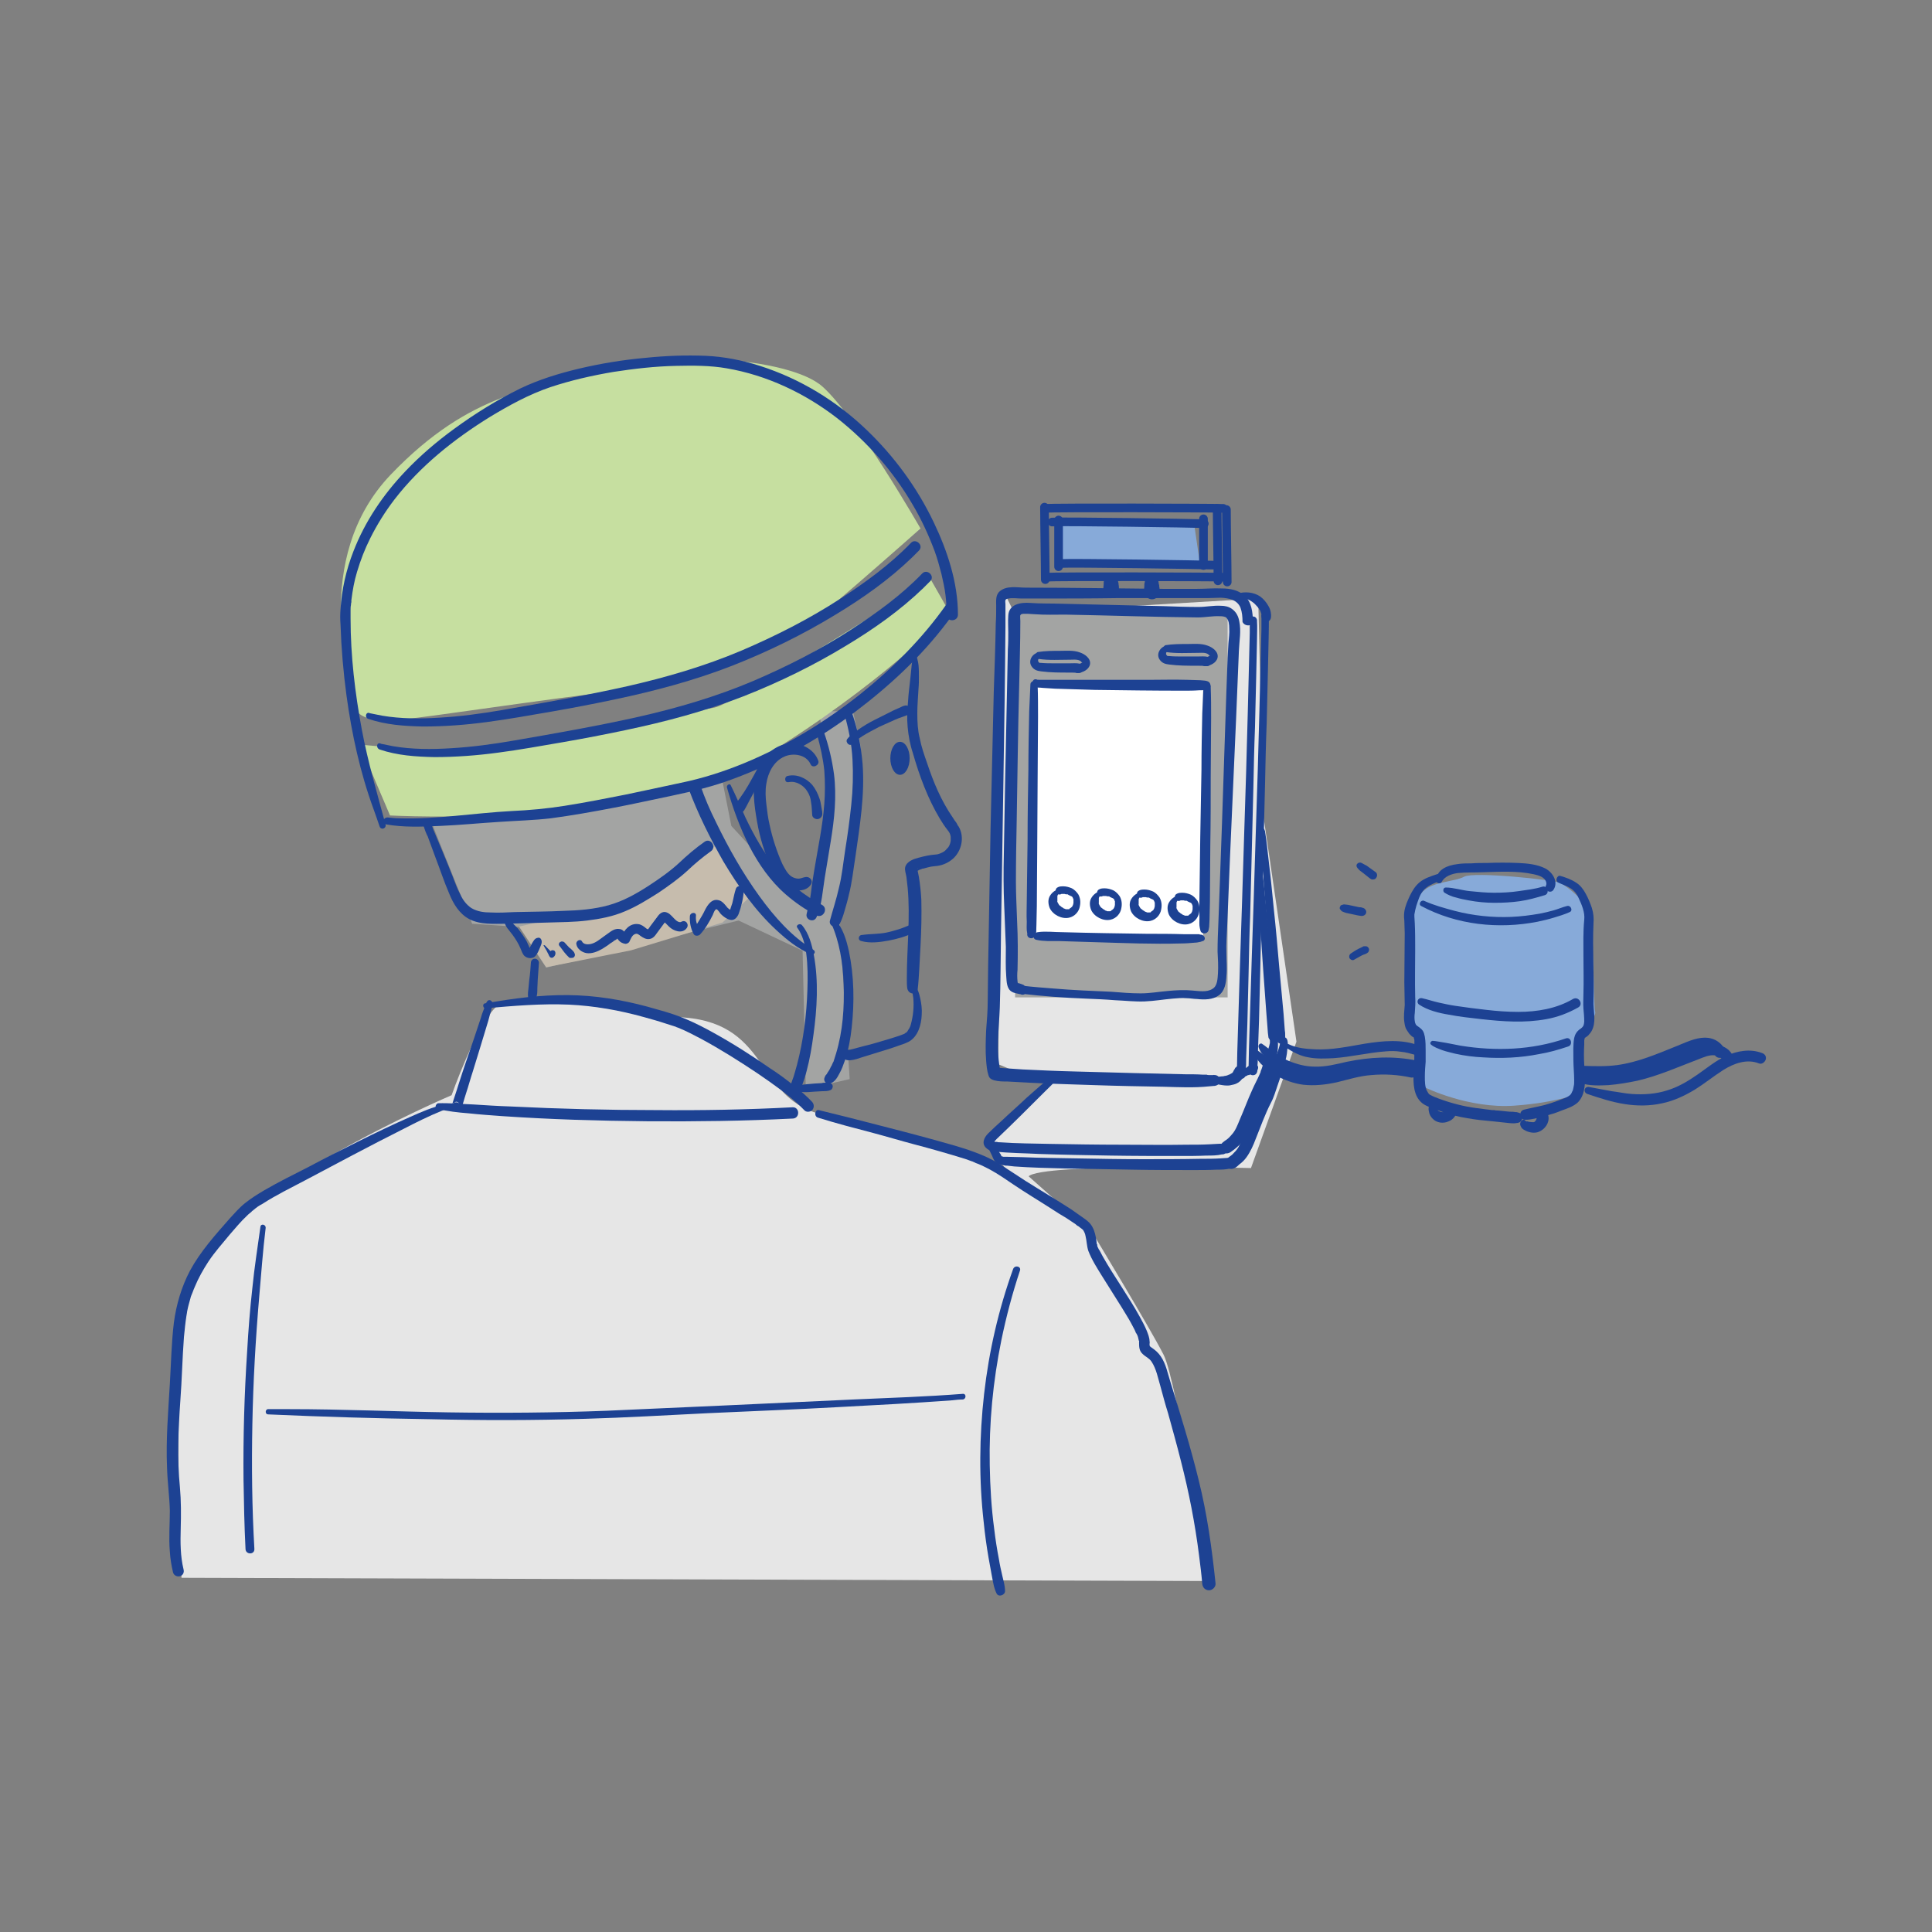<?xml version="1.0" encoding="utf-8"?>
<!-- Generator: Adobe Illustrator 25.4.8, SVG Export Plug-In . SVG Version: 6.00 Build 0)  -->
<svg version="1.1" id="レイヤー_1" xmlns="http://www.w3.org/2000/svg" xmlns:xlink="http://www.w3.org/1999/xlink" x="0px"
	 y="0px" viewBox="0 0 480 480" style="enable-background:new 0 0 480 480;" xml:space="preserve">
<rect x="0" y="0" width="480" height="480" fill="#808080" stroke="none"/>
<style type="text/css">
	.st0{fill:#E6E6E6;}
	.st1{fill:#87AAD9;}
	.st2{fill:#A3A4A3;}
	.st3{fill:#C6DFA0;}
	.st4{fill:#FFFFFF;}
	.st5{fill:#C6BCAD;}
	.st6{fill:#1D4293;}
	.st7{fill:none;stroke:#1D4293;stroke-width:2.15;stroke-linecap:round;stroke-linejoin:round;stroke-miterlimit:10;}
</style>
<g>
	<path class="st0" d="M249.3,146.8L248,264.4l11.9,5l-14.5,15.1c0,0,6.9,11.1,10.1,7.8c3.1-3.4,55.3-2.1,55.3-2.1l11.3-31.4l-8.2-56
		l-1.3-54.1l-60.6,3.6"/>
	<path class="st1" d="M387.8,219.4c-1.5-0.8-21.6-2.9-24-1.6s-7.9,1.2-10.3,3.7c-2.5,2.5-2.9,2.5-3.4,9.4c-0.5,7,0,22.5,0,22.5
		l2,4.1l2,12.7c0,0,10.8,5.3,22.1,4.5s16.7-3.3,16.7-3.3v-16c0,0,3.9-2.5,3.4-4.1c-0.5-1.6,0-23.3-2.5-26.6
		C391.3,221.5,387.8,219.4,387.8,219.4z"/>
	<rect x="252.2" y="152.2" class="st2" width="52.8" height="95.6"/>
	<path class="st2" d="M173.4,194.2l-66.2,10.1l10.1,25.2l11.7,0.8l6.7,10.1l47.8-11.7l15.9,7.5l0.8,34.4l10.9-2.5l-2.5-38.6
		c0,0,6.7-37.7,5-45.3s-1.7-7.5-1.7-7.5h-8.4c0,0,4.2,26,2.5,32.7c-1.7,6.7-4.2,17.6-4.2,17.6l-20.1-21.8l-2.5-12.6L173.4,194.2z"/>
	<path class="st3" d="M228.7,131.3c0,0-30.2,26.8-32.7,27.7c-2.5,0.8-36.9,12.6-41.1,12.6c-4.2,0-44.4,5.9-51.1,6.7
		c-6.7,0.8-15.1,1.7-15.9-3.4c-0.8-5-10.9-36,9.2-57s36-21,51.1-26c15.1-5,47.8-3.4,56.2,4.2C212.8,103.6,228.7,131.3,228.7,131.3z"
		/>
	<path class="st3" d="M231.2,143.9c0,0-48.6,31-53.7,31.9c-5,0.8-60.4,11.7-60.4,11.7l-27.7-2.5l7.5,17.6c0,0,62.9,3.4,92.2-14.3
		s46.9-36,46.9-36L231.2,143.9z"/>
	<polygon class="st1" points="296.6,129.6 262.3,129.6 263.9,140.5 298.3,141.3 	"/>
	<path class="st0" d="M255.5,292.2l-50.3-15.1c-17.6-3.4-13.4-22.6-35.2-24.3c-21.8-1.7-41.9-7.5-46.9-2.5c-5,5-10.9,21.8-10.9,21.8
		s-57,24.3-63.7,44.4c-6.7,20.1-3.4,75.5-3.4,75.5l254.9,0.8c0,0-7.5-49.5-10.9-56.2s-17.6-30.2-17.6-30.2L255.5,292.2z"/>
	<rect x="257.4" y="170.1" class="st4" width="41.5" height="62.9"/>
	<polygon class="st5" points="177.6,210.3 160,222.9 129,230.2 135.7,240.3 156.8,236.1 179.5,229.2 187,222.2 	"/>
	<ellipse class="st6" cx="223.6" cy="188.4" rx="2.4" ry="4.1"/>
	<g>
		<g>
			<path class="st6" d="M95.8,204.8c4.5,0.8,9,0.6,13.5,0.4c4.9-0.2,9.8-0.7,14.7-1c4.3-0.3,8.6-0.4,12.9-0.9
				c5.2-0.7,10.3-1.6,15.5-2.6c4.8-0.9,9.6-2,14.5-3c5.2-1.1,10.3-2.3,15.3-4.2c10.8-4,21-9.7,30.2-16.6
				c8.5-6.4,16.5-13.8,22.9-22.3c0.8-1,1.5-2,2.2-3c0.4-0.6,0.1-1.6-0.5-1.9c-0.7-0.4-1.5-0.1-1.9,0.5c-5.9,8.4-13.3,15.8-21.3,22.2
				c-8.8,7-18.5,12.9-28.9,17.2c-5.1,2.1-10.4,3.8-15.8,4.9c-4.5,1-9,1.9-13.6,2.9c-5.1,1-10.1,2-15.2,2.8
				c-4.4,0.7-8.8,1.1-13.2,1.3c-9.3,0.5-18.7,2.1-28,1.8c-0.9,0-1.8-0.1-2.7-0.2C95.2,203,94.7,204.6,95.8,204.8L95.8,204.8z"/>
		</g>
	</g>
	<g>
		<g>
			<path class="st6" d="M94.3,186.2c4.4,1.5,9,1.8,13.6,1.9c5.3,0,10.6-0.4,15.8-1.1c5.4-0.7,10.8-1.7,16.1-2.6
				c5.2-0.9,10.4-1.9,15.6-3c10-2.1,19.8-4.7,29.3-8.4c8.9-3.5,17.5-7.7,25.7-12.7c6.8-4.1,13.3-8.7,19-14.2
				c0.6-0.6,1.1-1.1,1.7-1.7c1.3-1.3-0.8-3.2-2-1.9c-5.2,5.4-11.3,9.8-17.6,13.9c-7.7,5-16,9.2-24.4,12.8
				c-9.2,3.9-18.8,6.7-28.5,8.9c-10.3,2.3-20.6,4.1-31,5.9c-5.2,0.9-10.4,1.6-15.6,1.9c-4.8,0.3-9.6,0.3-14.3-0.5
				c-1-0.2-2-0.4-3-0.6C93.6,184.2,93.3,185.8,94.3,186.2L94.3,186.2z"/>
		</g>
	</g>
	<g>
		<g>
			<path class="st6" d="M91.5,178.6c4.4,1.5,9,1.8,13.6,1.9c5.3,0,10.6-0.4,15.8-1.1c5.4-0.7,10.8-1.7,16.1-2.6
				c5.2-0.9,10.4-1.9,15.6-3c10-2.1,19.8-4.7,29.3-8.4c8.9-3.5,17.5-7.7,25.7-12.7c6.8-4.1,13.3-8.7,19-14.2
				c0.6-0.6,1.1-1.1,1.7-1.7c1.3-1.3-0.8-3.2-2-1.9c-5.2,5.4-11.3,9.8-17.6,13.9c-7.7,5-16,9.2-24.4,12.8
				c-9.2,3.9-18.8,6.7-28.5,8.9c-10.3,2.3-20.6,4.1-31,5.9c-5.2,0.9-10.4,1.6-15.6,1.9c-4.8,0.3-9.6,0.3-14.3-0.5
				c-1-0.2-2-0.4-3-0.6C90.9,176.7,90.5,178.3,91.5,178.6L91.5,178.6z"/>
		</g>
	</g>
	<g>
		<g>
			<path class="st6" d="M95.8,204.9c-2.1-7.8-4.4-15.6-5.9-23.6c-1.7-9.1-2.8-18.4-2.8-27.6c0-0.7,0-1.4,0-2.1c0-0.4,0-0.9,0.1-1.3
				c0-0.2,0-0.4,0.1-0.7c0-0.1,0-0.2,0-0.3c0-0.3,0,0.2,0-0.2c0.3-2.4,0.7-4.7,1.4-7c0.9-3,1.9-5.6,3.3-8.4c1.7-3.4,3.7-6.6,6-9.6
				c6.4-8.3,14.8-15,23.7-20.5c4.8-2.9,9.7-5.6,15-7.4c5.1-1.7,10.4-2.9,15.7-3.8c5.2-0.8,10.4-1.4,15.6-1.5
				c4.2-0.1,8.5-0.1,12.5,0.6c10,1.7,19.5,6.2,27.5,12.4c7.5,5.9,13.9,13.2,18.7,21.4c2.2,3.7,4,7.6,5.5,11.6
				c0.7,1.9,1.2,3.8,1.7,5.7c0.4,1.8,0.8,3.5,1,5.2c0.2,1.6,0.3,3.3,0.3,5c0,1.8,2.8,1.7,2.8-0.1c0-7.9-2.6-15.8-6-22.9
				c-4.1-8.6-9.8-16.4-16.7-23c-7.5-7.2-16.5-12.7-26.5-15.9c-4.4-1.4-8.9-2.3-13.5-2.5c-5-0.2-10,0-14.9,0.5
				c-5.6,0.5-11.1,1.4-16.6,2.7c-5,1.2-9.9,2.7-14.5,4.9c-5.7,2.8-11.2,6.2-16.4,10c-4.4,3.2-8.5,6.7-12.2,10.6
				c-5.5,5.8-10,12.4-12.9,19.9c-1.8,4.6-2.9,9.5-3.2,14.4c-0.1,1.2-0.1,2.4,0,3.7c0.2,6,0.7,11.9,1.5,17.8
				c1.3,9.5,3.4,19.1,6.7,28.1c0.5,1.4,1,2.8,1.5,4.3C94.6,206.3,96,205.9,95.8,204.9L95.8,204.9z"/>
		</g>
	</g>
	<g>
		<g>
			<path class="st6" d="M203.3,189c-1.1-3.1-4.7-4.7-7.8-4.2c-3.6,0.6-6.3,3.6-7.4,6.9c-1.4,4-0.7,8.4,0,12.5
				c0.7,4,1.9,7.9,3.6,11.6c0.8,1.8,1.9,3.6,3.7,4.7c1.8,1,4.9,1.2,6.1-0.8c0.6-1-0.4-2-1.4-1.8c-0.6,0.1-1.2,0.4-1.7,0.4
				c-0.6,0-1.2-0.2-1.7-0.5c-1.1-0.7-1.7-2-2.3-3.1c-1.4-3.1-2.5-6.5-3.2-9.8c-0.4-1.7-0.6-3.4-0.8-5.1c-0.2-1.7-0.3-3.4,0-5.1
				c0.4-2.7,1.8-5.5,4.4-6.7c2.2-1,5.5-0.6,6.6,1.9C201.9,191,203.7,190.1,203.3,189L203.3,189z"/>
		</g>
	</g>
	<g>
		<g>
			<path class="st6" d="M203,182.5c0.8,2.9,1.5,6,1.8,9c0.2,2.7,0.2,5.5,0,8.2c-0.4,5.5-1.6,11-2.5,16.5c-0.3,1.8-0.6,3.6-0.8,5.5
				c-0.2,1.8-0.7,3.6-1.1,5.4c-0.3,1.4,1.7,2.2,2.4,0.9c0.8-1.5,1.1-3.3,1.4-5c0.2-1.6,0.5-3.3,0.7-4.9c0.5-3,1-6.1,1.5-9.1
				c0.9-5.5,1.5-11.1,0.8-16.7c-0.5-3.6-1.3-7-2.5-10.4C204.3,180.9,202.7,181.4,203,182.5L203,182.5z"/>
		</g>
	</g>
	<g>
		<g>
			<path class="st6" d="M209.7,177.1c1.1,3.8,1.9,7.7,2.1,11.6c0.2,3.7,0.1,7.5-0.3,11.2c-0.4,3.8-0.9,7.5-1.5,11.2
				c-0.5,3.2-0.8,6.5-1.6,9.6c-0.6,2.7-1.5,5.4-2.2,8c-0.4,1.4,1.7,2.2,2.4,0.9c0.5-1,0.9-2.1,1.2-3.2c0.4-1.4,0.8-2.7,1.1-4.1
				c0.8-3.1,1.1-6.2,1.6-9.3c1.1-7.7,2.4-15.5,1.8-23.3c-0.4-4.6-1.3-9-2.9-13.3C211,175.6,209.4,176,209.7,177.1L209.7,177.1z"/>
		</g>
	</g>
	<g>
		<g>
			<path class="st6" d="M180.6,195.6c1.4,5,3.2,10,5.6,14.7c2.3,4.4,5.2,8.6,9,11.9c2.3,2,4.9,3.8,7.6,5.2c1.7,0.9,3.1-1.7,1.4-2.6
				c-4.4-2.3-8.3-5.4-11.4-9.2c-3.1-3.8-5.5-8.1-7.6-12.5c-1.2-2.6-2.3-5.3-3.6-7.9C181.4,194.5,180.5,195,180.6,195.6L180.6,195.6z
				"/>
		</g>
	</g>
	<g>
		<g>
			<path class="st6" d="M202.1,236c-5.4-3.3-9.7-8.2-13.4-13.3c-4.2-5.8-7.7-12-10.8-18.4c-1.5-3-2.8-6-3.9-9.2
				c-0.3-0.8-1.1-1.2-1.9-1c-0.7,0.2-1.3,1.1-1,1.9c2.3,6.2,5.3,12.2,8.6,18c3.7,6.2,7.9,12.2,13.2,17.1c2.6,2.4,5.3,4.6,8.6,6
				C202.3,237.4,202.8,236.4,202.1,236L202.1,236z"/>
		</g>
	</g>
	<g>
		<g>
			<path class="st6" d="M106.4,206.9c0,0.1,0,0.2,0,0.3c0-0.3,0,0,0,0c0,0.1,0,0.1,0-0.1c1.1,0.2,1.4,0.1,1.1-0.2
				c0.3-0.2,0,0.3,0.1,0c0,0-0.1-0.3,0,0c0-0.1,0-0.1-0.1-0.2c-0.1-0.2-0.1-0.3-0.2-0.5c-0.1-0.3-0.2-0.7-0.3-1
				c0-0.1-0.1-0.4-0.1-0.3c0,0.1,0,0,0,0c0,0,0,0,0-0.1c0,0.4-0.2,0.6-0.6,0.8c-0.2,0-0.5,0-0.7-0.1c-0.1-0.1-0.2-0.2-0.3-0.3
				c0,0,0,0,0,0c0.1,0,0,0,0-0.1c0,0.1,0.1,0.3,0.1,0.4c0.3,0.8,0.6,1.6,0.9,2.4c0.6,1.6,1.2,3.3,1.8,4.9c1.2,3.1,2.2,6.2,3.5,9.2
				c1,2.5,2.5,5,4.9,6.3c2.8,1.5,6.2,1.2,9.3,1.2c3.5-0.1,6.9-0.2,10.4-0.3c3.2-0.1,6.5-0.1,9.7-0.5c3.2-0.4,6.4-1,9.4-2.3
				c2.9-1.2,5.6-2.9,8.3-4.6c2.5-1.7,4.9-3.4,7.1-5.4c1.9-1.8,3.8-3.4,5.9-4.9c1.5-1,0-3.4-1.5-2.4c-2.3,1.6-4.5,3.5-6.5,5.4
				c-2.3,2.1-4.9,3.9-7.5,5.6c-3.1,2-6.3,3.8-9.9,4.8c-3.6,1-7.4,1.3-11.2,1.4c-4,0.2-8.1,0.2-12.1,0.3c-2,0.1-4,0.2-6,0.1
				c-1.6,0-3.3-0.2-4.8-1.1c-1.2-0.8-2.1-2-2.7-3.3c-0.8-1.5-1.4-3.1-2-4.7c-1.5-3.8-3.1-7.6-4.7-11.4c-0.3-0.7-0.7-2.7-1.9-2.3
				c-0.9,0.3-0.6,1.2-0.4,1.8c0.2,0.6,0.4,1.2,0.7,1.8c0.3,0.7,1.3,1.1,1.7,0.3c0.2-0.3,0.2-0.7,0.1-1
				C107.9,205.8,106.4,205.9,106.4,206.9L106.4,206.9z"/>
		</g>
	</g>
	<g>
		<g>
			<path class="st6" d="M188.7,190c-0.9,1.7-1.8,3.4-2.8,5.1c-0.5,0.8-1,1.7-1.6,2.5c-0.5,0.8-1.2,1.6-1.7,2.4c-0.3,0.4-0.2,1,0,1.3
				c0.2,0.3,0.5,0.5,0.8,0.6c0.6,0.1,1.2-0.1,1.5-0.6c0.5-0.8,0.9-1.7,1.4-2.6c0.5-0.9,0.9-1.7,1.4-2.6c0.9-1.7,1.7-3.5,2.5-5.3
				C190.5,189.8,189.2,189.1,188.7,190L188.7,190z"/>
		</g>
	</g>
	<g>
		<g>
			<path class="st6" d="M226.8,162.5c0,1-0.2,1.9-0.3,2.8c-0.1,1-0.2,2-0.3,3c-0.2,2-0.5,4-0.6,6c-0.2,2.1-0.3,4.2-0.1,6.3
				c0.2,2.2,0.6,4.4,1.3,6.5c1.6,5.6,3.7,11.3,6.7,16.3c0.6,1,1.2,1.9,1.9,2.8c0.5,0.6,0.7,1,0.8,1.7c0,0.2,0,0,0,0
				c0,0.1,0,0.2,0,0.3c0,0.1,0,0.3,0,0.4c0,0.1,0,0.2,0,0.3c0,0,0-0.2,0,0c0,0.2-0.1,0.3-0.1,0.5c-0.1,0.4-0.4,1.1-0.7,1.3
				c-0.5,0.6-0.7,0.8-1.3,1.1c-0.4,0.2-1.1,0.5-1.6,0.5c-1.5,0.1-2.8,0.4-4.3,0.8c-1.2,0.3-2.9,0.9-3.3,2.3
				c-0.2,0.8,0.2,1.7,0.3,2.5c0.1,0.8,0.2,1.7,0.3,2.6c0.7,7.5-0.2,15-0.2,22.6c0,0.8,0,1.6,0.1,2.4c0.1,0.6,0.5,1.2,1.2,1.3
				c0.6,0.1,1.3-0.3,1.4-1c0.2-1.7,0.3-3.5,0.4-5.2c0.1-1.9,0.2-3.7,0.3-5.6c0.2-3.8,0.3-7.7,0.2-11.5c-0.1-1.9-0.3-3.7-0.6-5.6
				c-0.1-0.5-0.2-1-0.3-1.5c0,0-0.1-0.7-0.1-0.7c0.2,0-0.2,0.8-0.3,0.9c0.1-0.2,0.1-0.1,0,0c0.1-0.1,0.2-0.1,0.3-0.2
				c0,0,0.3-0.2,0.2-0.1c-0.2,0.1,0.1,0,0.1-0.1c0.2-0.1,0.3-0.1,0.5-0.2c0.2-0.1,0,0,0,0c0.1,0,0.2-0.1,0.3-0.1
				c0.1-0.1,0.3-0.1,0.4-0.1c0.4-0.1,0.7-0.2,1.1-0.3c0.7-0.2,0.9-0.2,1.7-0.3c1.7-0.1,3.2-0.7,4.5-1.8c2.2-1.9,3-5.4,1.5-8
				c-0.1-0.1-0.2-0.3-0.3-0.4c0,0,0,0,0-0.1c0,0-0.4-0.5-0.1-0.2c0.2,0.2,0.1,0.1,0.1,0.1c-0.1-0.1-0.2-0.2-0.3-0.4
				c-0.3-0.4-0.6-0.8-0.9-1.3c-2.9-4.2-4.8-8.8-6.4-13.6c-0.7-2-1.4-4-1.8-6.1c-0.5-2-0.6-4.1-0.6-6.2c0-2.1,0.2-4.1,0.3-6.1
				c0.1-1,0.1-2,0.1-2.9c0-1,0-2-0.1-3c-0.1-0.9-0.4-1.8-0.6-2.7C227.2,162.1,226.8,162.2,226.8,162.5L226.8,162.5z"/>
		</g>
	</g>
	<g>
		<g>
			<path class="st6" d="M198.1,230.5c1.3,1.8,1.9,4.1,2.2,6.3c0.4,3,0.4,6.1,0.3,9.1c-0.2,6.3-1,12.6-2.6,18.7
				c-0.4,1.3-0.7,2.7-1.2,3.9c0,0.1-0.2,0.5-0.1,0.3c0.1-0.2-0.1,0.2-0.1,0.3c-0.1,0.2-0.2,0.5-0.3,0.7c-0.2,0.4-0.4,0.8-0.3,1.2
				c0,0.1,0,0.3,0,0.1c0,0.1-0.1,0.2-0.1,0.3c-0.4,1,1.1,1.6,1.7,0.9c0.1-0.1,0.1-0.1,0.2-0.2c0.1-0.1-0.2,0.1,0,0
				c0.4-0.2,0.6-0.5,0.8-0.9c0.3-0.5,0.5-1.1,0.7-1.6c0.4-1.1,0.8-2.3,1.1-3.5c0.8-3,1.3-6,1.7-9c0.9-6.5,1.3-13.3,0.1-19.8
				c-0.5-2.6-1.2-5.4-3-7.5C198.7,229.3,197.6,229.9,198.1,230.5L198.1,230.5z"/>
		</g>
	</g>
	<g>
		<g>
			<path class="st6" d="M206.4,229.1c2.2,4.9,3,10.1,3.2,15.4c0.2,5.8-0.2,11.7-1.9,17.3c-0.2,0.6-0.4,1.3-0.6,1.9
				c0,0-0.1,0.3,0,0.1c0.1-0.2-0.1,0.1-0.1,0.1c-0.1,0.1-0.1,0.3-0.2,0.4c-0.1,0.3-0.2,0.5-0.4,0.8c-0.2,0.5-0.5,1-0.8,1.4
				c-0.1,0.2-0.2,0.4-0.4,0.6c0.3-0.4-0.1,0.1-0.1,0.1c-0.1,0.1-0.1,0.3-0.2,0.4c0,0.1-0.1,0.2-0.1,0.3c-0.2,0.8,0.6,1.6,1.4,1.3
				c1.1-0.3,1.8-1.4,2.3-2.4c0.6-1,1-2.2,1.4-3.3c0.9-2.7,1.4-5.4,1.7-8.2c0.7-6.3,0.6-12.8-0.7-19c-0.6-2.7-1.5-5.8-3.4-7.8
				C207.1,228,206.2,228.5,206.4,229.1L206.4,229.1z"/>
		</g>
	</g>
	<g>
		<g>
			<path class="st6" d="M125.4,228.7c-0.2,1.3,1.2,2.5,1.9,3.5c0.8,1.1,1.5,2.2,2,3.4c0.3,0.7,0.5,1.4,1,1.9
				c0.7,0.6,1.6,0.7,2.4,0.3c0.6-0.4,1-1.3,1.3-2c0.3-0.8,0.9-1.7,0.4-2.5c-0.2-0.3-0.5-0.4-0.8-0.3c-0.8,0.1-1.1,0.9-1.5,1.5
				c-0.1,0.3-0.3,0.6-0.4,0.8c-0.1,0.2-0.1,0.3-0.2,0.5c0,0,0,0.1-0.1,0.1c-0.1,0.1-0.1,0.1,0,0c0.1-0.1,0.2-0.2,0.3-0.2
				c0.1,0,0.1,0,0,0c0-0.1,0.2,0.3,0,0c0.1,0.1-0.1-0.2-0.1-0.2c-0.1-0.2,0,0-0.1-0.2c-0.3-0.6-0.5-1.2-0.8-1.7c-0.6-1-1.3-2-2-2.9
				c-0.4-0.4-0.8-0.8-1.2-1.2c-0.2-0.2-0.4-0.4-0.5-0.5c-0.2-0.2-0.3-0.5-0.5-0.7C126.2,228.1,125.5,228.2,125.4,228.7L125.4,228.7z
				"/>
		</g>
	</g>
	<g>
		<g>
			<path class="st6" d="M135.1,235c0.2,0.4,0.5,0.8,0.7,1.2c0.1,0.2,0.2,0.4,0.3,0.6c0,0.1,0.1,0.2,0.2,0.3c0-0.1,0-0.1,0,0
				c0,0,0,0.1,0,0.1c0,0.1,0,0.1,0.1,0.2c0.1,0.2,0.2,0.4,0.4,0.5c0.2,0.1,0.5,0.1,0.7-0.1c0.3-0.2,0.5-0.6,0.5-0.9
				c0-0.2,0-0.3-0.1-0.5c-0.1-0.2-0.3-0.3-0.5-0.3c-0.2-0.1-0.6,0.1-0.7,0.3c0,0.1-0.1,0.2-0.1,0.3c0,0.1,0,0.1-0.1,0.2
				c0-0.1,0-0.1,0.1-0.2c0,0,0,0.1-0.1,0.1c0,0,0.1-0.1,0.1-0.1c0,0,0,0-0.1,0.1c0,0,0.1-0.1,0.1-0.1c-0.1,0.1-0.1,0.1-0.2,0.2
				c0.3,0,0.7,0,1,0c-0.7-0.6-1.3-1.3-2-2c-0.1-0.1-0.3-0.1-0.4,0C135,234.6,135,234.8,135.1,235L135.1,235z"/>
		</g>
	</g>
	<g>
		<g>
			<path class="st6" d="M139,235c0.4,0.5,0.8,1.1,1.2,1.6c0.2,0.2,0.4,0.5,0.6,0.7c0.1,0.1,0.2,0.2,0.3,0.3c0.1,0.1,0.2,0.2,0.3,0.3
				c0.1,0.1,0.3,0.1,0.4,0.1c0.3,0,0.6,0,0.8-0.2c0.2-0.2,0.3-0.5,0.2-0.8c-0.1-0.3-0.2-0.5-0.4-0.7c-0.1-0.1-0.2-0.2-0.3-0.3
				c-0.2-0.2-0.4-0.4-0.7-0.6c-0.4-0.4-0.8-0.9-1.2-1.3c-0.1-0.1-0.4-0.2-0.6-0.2c-0.2,0-0.3,0.1-0.5,0.2
				C138.9,234.2,138.7,234.7,139,235L139,235z"/>
		</g>
	</g>
	<g>
		<g>
			<path class="st6" d="M143.2,234.6c0.2,1.2,1.4,2,2.5,2.2c1.4,0.2,2.8-0.4,4-1.1c0.6-0.4,1.3-0.8,1.9-1.3c0.3-0.2,0.7-0.4,1-0.7
				c0.2-0.1,0.7-0.3,0.8-0.6c0.1,0,0.1-0.1,0.1,0c-0.1,0-0.1,0-0.2,0c0,0,0,0,0,0c0.1,0.1,0.3,0.4,0.4,0.5c0.4,0.5,1,0.8,1.7,0.9
				c0.4,0,0.9-0.3,1-0.6c0.3-0.6,0.6-1.5,1.3-1.8c0.6-0.3,1,0.1,1.4,0.4c0.7,0.5,1.4,0.9,2.2,0.8c1-0.1,1.5-0.9,2-1.6
				c0.6-0.8,1.1-1.5,1.7-2.3c0.1-0.2,0.6-0.6,0.2-0.4c-0.3,0.1-0.1,0.1,0.1,0.3c0.3,0.3,0.6,0.6,0.9,0.9c1.1,1.1,3.3,1.9,4.4,0.4
				c0.7-0.9-0.2-2.2-1.3-1.6c-0.4,0.3-1.1-0.1-1.4-0.4c-0.7-0.6-1.2-1.4-2-1.8c-1.1-0.6-2,0.1-2.6,1c-0.6,0.8-1.2,1.6-1.8,2.4
				c-0.1,0.1-0.4,0.7-0.6,0.7c0.1,0-0.3-0.2-0.3-0.2c-0.6-0.5-1.2-1-2-1.1c-2.1-0.3-3.5,1.4-4.2,3.1c0.3-0.2,0.7-0.4,1-0.6
				c0,0,0.3,0.1,0.3,0.1c0,0-0.1-0.1-0.1-0.1c-0.2-0.2-0.3-0.4-0.5-0.6c-0.3-0.4-0.8-0.7-1.3-0.7c-1.4-0.2-2.6,1.1-3.7,1.8
				c-1,0.7-2,1.6-3.2,1.9c-0.8,0.2-1.9,0.2-2.3-0.6C144.2,233.1,143,233.8,143.2,234.6L143.2,234.6z"/>
		</g>
	</g>
	<g>
		<g>
			<path class="st6" d="M171.4,227.6c-0.1,1.5,0.2,3.1,0.9,4.4c0.3,0.6,1.1,0.6,1.6,0.2c1.3-1.4,2.3-3.1,3.2-4.9
				c0.1-0.3,0.5-1.4,0.9-1.4c0.3,0,0.9,1,1.1,1.2c0.6,0.6,1.4,1.2,2.2,1.4c1.1,0.3,1.8-0.5,2.2-1.4c0.7-1.9,1.2-4,1.3-6
				c0-1.2-1.7-1.3-2-0.2c-0.3,0.9-0.5,1.9-0.7,2.8c-0.1,0.5-0.2,0.9-0.4,1.4c-0.1,0.2-0.1,0.4-0.2,0.6c0,0.2-0.3,0.7-0.3,0.8
				c0,0,0,0,0,0c0.7,0,0.9-0.1,0.5-0.3c-0.1-0.1-0.3-0.2-0.5-0.3c-0.3-0.2-0.6-0.5-0.8-0.8c-0.5-0.6-1-1.2-1.7-1.4
				c-1.8-0.6-2.9,1.1-3.6,2.5c-0.8,1.7-1.9,3.2-2.8,4.8c0.6,0,1.1,0,1.7,0c-0.8-1-1.2-2.1-1.1-3.4
				C173.1,226.5,171.5,226.6,171.4,227.6L171.4,227.6z"/>
		</g>
	</g>
	<g>
		<g>
			<path class="st6" d="M196.1,194.3c1.7-0.3,3.5,0.8,4.4,2.2c0.6,0.9,0.9,1.8,1,2.8c0.2,1,0.2,2.2,0.3,3.3c0.1,0.6,0.9,1,1.4,0.9
				c0.6-0.1,1.1-0.6,1.1-1.3c0-0.7-0.2-1.4-0.3-2.1c-0.1-0.6-0.2-1.2-0.4-1.7c-0.4-1.2-1-2.4-1.8-3.4c-1.5-1.7-3.9-2.8-6.2-2.2
				c-0.4,0.1-0.6,0.6-0.5,1C195.2,194.3,195.6,194.4,196.1,194.3L196.1,194.3z"/>
		</g>
	</g>
	<g>
		<g>
			<path class="st6" d="M211.8,184.8c0.7-0.8,1.7-1.4,2.6-2c1.3-0.8,2.7-1.5,4-2.2c1.3-0.6,2.7-1.2,4-1.8c1.1-0.5,2.3-0.8,3.4-1.3
				c1.3-0.6,0.3-2.5-1-2.2c-0.6,0.1-1.1,0.5-1.7,0.7c-0.6,0.3-1.2,0.5-1.7,0.8c-1.4,0.7-2.8,1.4-4.2,2.1c-1.4,0.7-2.7,1.5-4,2.4
				c-1,0.7-2,1.4-2.7,2.3C209.9,184.4,211.1,185.6,211.8,184.8L211.8,184.8z"/>
		</g>
	</g>
	<g>
		<g>
			<path class="st6" d="M121.2,248.6c-0.5,0.5-0.7,1.3-0.9,1.9c-0.3,0.8-0.6,1.5-0.8,2.3c-0.6,1.8-1.2,3.6-1.8,5.4
				c-1.3,3.8-2.6,7.5-3.8,11.3c-0.5,1.7-1.1,3.3-1.6,5c0.1-0.2,0.2-0.3,0.3-0.5c0,0-0.1,0.1-0.1,0.1c0.3-0.1,0.5-0.2,0.8-0.4
				c0,0,0,0-0.1,0c0.2,0,0.4,0.1,0.6,0.1c0,0,0,0-0.1,0c0.1,0.1,0.3,0.2,0.4,0.4c0,0,0,0,0,0c0,0.4-0.1,0.8-0.1,1.2c0,0,0,0,0,0
				c0.3-0.4,0.4-1,0-1.3c0,0,0,0,0,0c-0.3-0.3-0.8-0.3-1.2-0.1c-0.6,0.3-0.7,1.1-0.4,1.6c0.2,0.3,0.6,0.6,1,0.5
				c1.2-0.1,1.4-1.2,1.7-2.2c0.2-0.8,0.5-1.6,0.7-2.3c0.6-1.8,1.1-3.7,1.7-5.5c1.2-3.9,2.4-7.8,3.6-11.8c0.3-0.9,0.5-1.9,0.8-2.8
				c0.2-0.8,0.5-1.7,0.4-2.5C122,248.4,121.5,248.4,121.2,248.6L121.2,248.6z"/>
		</g>
	</g>
	<g>
		<g>
			<path class="st6" d="M120.7,250.5c6.9-0.6,13.8-1.2,20.7-0.9c6.3,0.3,12.5,1.4,18.6,3.1c1.8,0.5,3.6,1,5.4,1.6
				c0.7,0.2,1.5,0.5,2.2,0.7c0.2,0.1,0.4,0.1,0.5,0.2c0.1,0.1,0.3,0.1,0,0c0.1,0,0.2,0.1,0.3,0.1c2,0.8,3.9,1.8,5.8,2.8
				c4.8,2.6,9.4,5.5,13.9,8.5c2.2,1.5,4.2,2.9,6.2,4.4c1.6,1.3,3.2,2.5,4.7,4c0.3,0.3,0.5,0.5,0.8,0.8c0.5,0.6,1.5,0.5,2,0
				c0.5-0.6,0.5-1.4,0-2c-1.3-1.4-2.7-2.6-4.2-3.8c-2-1.6-4.1-3.2-6.3-4.6c-4.6-3.2-9.3-6.2-14.2-8.9c-2-1.1-4.1-2.2-6.2-3.1
				c-2.5-1.1-5-1.9-7.6-2.6c-6.4-1.9-13-3.2-19.7-3.5c-6.7-0.3-13.5,0.4-20.2,1.5c-1,0.2-2,0.3-3,0.5
				C119.8,249.5,120,250.6,120.7,250.5L120.7,250.5z"/>
		</g>
	</g>
	<g>
		<g>
			<path class="st6" d="M108.7,275.5c2.5,0.6,5.1,0.9,7.7,1.1c2.8,0.3,5.6,0.5,8.4,0.7c5.9,0.4,11.9,0.7,17.8,0.9
				c12.1,0.4,24.2,0.5,36.2,0.3c6.1-0.1,12.2-0.3,18.2-0.6c1.8-0.1,1.7-2.9-0.1-2.8c-11.3,0.6-22.6,0.8-33.8,0.7
				c-12.1,0-24.1-0.3-36.2-0.9c-3.1-0.1-6.2-0.3-9.3-0.5c-2.9-0.1-5.9-0.4-8.8-0.3C108.1,274.4,108,275.4,108.7,275.5L108.7,275.5z"
				/>
		</g>
	</g>
	<g>
		<g>
			<path class="st6" d="M110.5,274.4c-3,0.6-5.9,1.9-8.6,3.1c-4.3,1.9-8.5,3.9-12.7,6c-4.2,2.1-8.4,4.2-12.5,6.4
				c-3.7,1.9-7.4,3.7-11,5.8c-1.7,1-3.3,2-4.8,3.2c-1.4,1.1-2.6,2.5-3.8,3.8c-3.6,4.1-7.3,8.2-9.9,13c-2.1,4-3.4,8.4-4,12.9
				c-0.6,5-0.7,10.1-1,15.2c-0.4,6.9-1,13.8-0.7,20.8c0.1,3.6,0.6,7.1,0.7,10.7c0,3.4-0.3,6.8,0,10.2c0.1,1.8,0.4,3.5,0.8,5.2
				c0.2,0.7,1,1.1,1.7,0.9c0.8-0.2,1.1-1,0.9-1.7c-0.8-3.3-0.8-6.7-0.7-10.2c0.1-3.4,0.1-6.8-0.2-10.2c-0.7-7.1-0.4-14.3,0.1-21.4
				c0.4-5.3,0.5-10.6,0.9-15.9c0.2-2.2,0.4-4.1,0.8-6.4c0.2-1.1,0.5-2.1,0.8-3.2c0.1-0.5,0.3-0.9,0.5-1.4c0.2-0.6,0.4-1,0.6-1.5
				c0.9-2.2,2.1-4.3,3.4-6.3c1.6-2.4,3.5-4.5,5.3-6.7c1.4-1.6,2.7-3.2,4.2-4.6c0.3-0.3,0.6-0.6,0.9-0.8c0.1-0.1,0.3-0.2,0.4-0.4
				c0.1-0.1,0.2-0.1,0.3-0.2c0.2-0.2-0.2,0.1,0.1-0.1c0.7-0.6,1.4-1.1,2.2-1.5c3.4-2.2,7.1-4,10.7-5.9c3.9-2.1,7.8-4.1,11.7-6.2
				c4.2-2.2,8.4-4.4,12.6-6.5c3.1-1.6,6.3-3.2,9.5-4.5c0.5-0.2,1-0.4,1.5-0.5C111.7,275.5,111.3,274.3,110.5,274.4L110.5,274.4z"/>
		</g>
	</g>
	<g>
		<g>
			<path class="st6" d="M203.3,277.7c4.5,1.4,9.1,2.6,13.7,3.8c3.4,0.9,6.7,1.9,10.1,2.8c4.2,1.1,8.4,2.3,12.6,3.6
				c0.7,0.2,1.3,0.5,2,0.7c0.1,0.1,0.3,0.1,0.4,0.2c0.1,0,0.6,0.3,0.2,0.1c0.3,0.1,0.5,0.2,0.8,0.3c1,0.4,1.9,0.9,2.9,1.4
				c2,1.1,3.9,2.4,5.8,3.7c3.1,2.1,6.3,4,9.4,6c1.2,0.8,2.5,1.6,3.7,2.3c0.6,0.4,1.2,0.8,1.8,1.2c0.3,0.2,0.5,0.3,0.7,0.5
				c0.1,0.1,0.2,0.2,0.4,0.3c0.1,0,0.1,0.1,0.2,0.1c0.2,0.1-0.1-0.1,0,0c0.3,0.3,0.7,0.5,1,0.8c0,0,0.1,0.1,0.1,0.1
				c0.1,0.1-0.2-0.3,0,0c0.3,0.5,0.5,0.9,0.6,1.5c0.3,1.2,0.3,2.5,0.7,3.7c0.9,2.3,2.2,4.3,3.5,6.4c1.6,2.6,3.3,5.2,4.9,7.8
				c0.7,1.2,1.5,2.4,2.2,3.7c0.3,0.6,0.6,1.1,0.9,1.7c0.1,0.2,0.2,0.5,0.3,0.7c0,0.1,0.2,0.4,0.1,0.1c0.1,0.1,0.1,0.3,0.2,0.4
				c0.2,0.4,0.3,0.8,0.4,1.3c0,0.1,0,0.2,0.1,0.2c0,0.1,0.1,0.4,0,0.1c0-0.3,0,0,0,0.1c0,0.1,0,0.2,0,0.2c0,1.1,0,2.1,0.9,2.9
				c0.7,0.7,1.6,1,2.2,1.9c1.2,1.8,1.6,4.1,2.2,6.1c0.6,2.2,1.2,4.5,1.9,6.7c1.1,4,2.2,7.9,3.2,11.9c2,7.8,3.5,15.5,4.5,23.4
				c0.3,2.4,0.6,4.7,0.8,7.1c0.1,0.9,0.7,1.6,1.7,1.6c0.8,0,1.7-0.8,1.6-1.7c-0.9-8.7-2.1-17.3-4.2-25.7c-2-8.2-4.5-16.2-7-24.3
				c-0.7-2.2-1.1-4.5-2.4-6.4c-0.6-0.9-1.4-1.6-2.3-2.2c-0.4-0.3-0.5-0.3-0.5-0.8c0-0.3,0.1-0.5,0-0.8c0-0.9-0.4-1.8-0.7-2.6
				c-0.5-1.2-1.1-2.3-1.7-3.4c-2.8-5.1-6.3-9.9-9.2-15c-0.3-0.5-0.5-1-0.8-1.5c-0.1-0.1-0.1-0.2-0.2-0.3c-0.1-0.2,0.1,0.2,0,0.1
				c0,0,0-0.1,0-0.1c-0.1-0.2-0.2-0.4-0.3-0.6c-0.1-0.2-0.1-0.3-0.1-0.5c0-0.1,0-0.2-0.1-0.2c-0.1-0.2,0,0.3,0,0.1
				c-0.1-1.2-0.3-2.4-0.7-3.5c-0.5-1.3-1.1-2-2.2-2.8c-1.1-0.8-2.3-1.6-3.4-2.4c-3.7-2.4-7.6-4.7-11.4-7.1c-2.2-1.4-4.4-2.9-6.6-4.3
				c-2-1.2-4-2.1-6.2-2.9c-3.5-1.3-7.1-2.2-10.6-3.2c-6.9-1.9-13.8-3.6-20.7-5.4c-2.4-0.6-4.8-1.2-7.3-1.8
				C202.5,275.6,202.1,277.4,203.3,277.7L203.3,277.7z"/>
		</g>
	</g>
	<path class="st7" d="M259.5,126c0,3.9,0.2,14.1,0.2,18"/>
	<path class="st7" d="M302.4,126.3c0,3.9,0.2,14.1,0.2,18"/>
	<path class="st7" d="M304.7,126.6c0,3.9,0.2,14.1,0.2,18"/>
	<path class="st7" d="M263,129.2c0,3.9,0,7.8,0,11.6"/>
	<path class="st7" d="M299,128.9c0,3.9,0,7.8,0,11.6"/>
	<path class="st7" d="M259.5,126.3c2.5-0.2,41.8-0.1,44.4,0"/>
	<path class="st7" d="M259.7,143.4c2.5-0.2,41.8-0.1,44.4,0"/>
	<path class="st7" d="M263.5,140c2.5-0.2,35.2,0.3,37.8,0.4"/>
	<path class="st7" d="M261.4,129.7c2.5-0.2,35.2,0.3,37.8,0.4"/>
	<g>
		<g>
			<path class="st6" d="M274.4,143.6c0,0.2-0.1,0.4-0.1,0.6c-0.1,0.3-0.1,0.7-0.1,1c0,0.4-0.1,0.8-0.1,1.2c0,0.3,0.1,0.5,0.2,0.8
				c0.1,0.2,0.2,0.5,0.4,0.6c0.2,0.2,0.4,0.3,0.6,0.4c0.2,0.1,0.5,0.2,0.8,0.2c0.5,0,1-0.2,1.4-0.6c0.3-0.4,0.6-0.9,0.5-1.4
				c0-0.4,0-0.8-0.1-1.2c0-0.2,0-0.4-0.1-0.6c0-0.3-0.1-0.7-0.2-1c-0.1-0.1-0.1-0.3-0.2-0.4c-0.1-0.2-0.3-0.4-0.5-0.5
				c-0.1-0.1-0.2-0.2-0.4-0.2c-0.2-0.1-0.4-0.1-0.7-0.1c-0.3,0-0.6,0.1-0.9,0.3c-0.2,0.1-0.4,0.3-0.5,0.5
				C274.5,143.1,274.4,143.3,274.4,143.6L274.4,143.6z"/>
		</g>
	</g>
	<g>
		<g>
			<path class="st6" d="M284.5,144.1c0,0.2-0.1,0.4-0.1,0.6c-0.1,0.3-0.1,0.7-0.1,1c0,0.4-0.1,0.8-0.1,1.2c0,0.3,0.1,0.5,0.2,0.8
				c0.1,0.2,0.2,0.5,0.4,0.6c0.2,0.2,0.4,0.3,0.6,0.4c0.2,0.1,0.5,0.2,0.8,0.2c0.5,0,1-0.2,1.4-0.6c0.3-0.4,0.6-0.9,0.5-1.4
				c0-0.4,0-0.8-0.1-1.2c0-0.2,0-0.4-0.1-0.6c0-0.3-0.1-0.7-0.2-1c-0.1-0.1-0.1-0.3-0.2-0.4c-0.1-0.2-0.3-0.4-0.5-0.5
				c-0.1-0.1-0.2-0.2-0.4-0.2c-0.2-0.1-0.4-0.1-0.7-0.1c-0.3,0-0.6,0.1-0.9,0.3c-0.2,0.1-0.4,0.3-0.5,0.5
				C284.7,143.6,284.6,143.8,284.5,144.1L284.5,144.1z"/>
		</g>
	</g>
	<g>
		<g>
			<path class="st6" d="M311.3,154.3c-0.1-2.2-0.3-4.7-2.1-6.3c-1.5-1.4-3.6-1.8-5.6-1.8c-2.1-0.1-4.1,0.1-6.2,0.1
				c-2.8,0-5.6,0-8.4,0c-11.4-0.1-22.7-0.3-34.1-0.3c-2.1,0-4.8-0.6-6.5,0.9c-1.1,0.9-0.9,2.4-0.9,3.7c0,1.4,0,2.8-0.1,4.2
				c-0.1,5.7-0.3,11.3-0.5,17c-0.3,11.4-0.5,22.8-0.8,34.2c-0.2,11.4-0.4,22.7-0.6,34.1c0,2.8-0.1,5.6-0.1,8.5
				c0,2.5-0.2,4.9-0.4,7.4c-0.1,2.5-0.2,5,0,7.5c0.1,1.2,0.2,2.5,0.6,3.7c0.2,0.7,0.7,1,1.4,1.2c1.1,0.3,2.2,0.3,3.3,0.3
				c1.9,0.1,3.8,0.2,5.6,0.3c5.4,0.3,10.8,0.4,16.1,0.6c5.7,0.2,11.4,0.3,17.1,0.4c3.7,0.1,7.6,0.3,11.3-0.1c0.4,0,0.8-0.1,1.1-0.1
				c0.5-0.1,1.2-0.4,1.3-1c0,0,0,0,0,0c-0.4,0.3-0.8,0.7-1.3,1c0.2,0,0.4,0,0.6-0.1c0.7-0.1,1.1-1,0.9-1.7c-0.2-0.8-1-1-1.7-0.9
				c0.5-0.1,0.3,0,0.1,0c0.4,0.3,0.9,0.6,1.3,1c0,0,0,0,0,0c-0.1-0.6-0.8-1-1.3-1c-0.3,0-0.6,0-0.9,0c-0.2,0-0.5,0-0.7-0.1
				c-0.1,0-0.3,0-0.4,0c-0.1,0-0.1,0-0.2,0c0,0-0.1,0-0.1,0c-0.1,0,0,0,0.1,0c0.3,0,0.2,0-0.3,0c-1.5-0.1-2.9-0.1-4.4-0.1
				c-4.3-0.1-8.5-0.2-12.8-0.3c-4.9-0.1-9.9-0.3-14.8-0.4c-4.3-0.1-8.6-0.3-12.8-0.5c-1.5-0.1-3-0.2-4.4-0.3c-0.5,0-1-0.1-1.5-0.1
				c-0.3,0,0.5,0.1,0.1,0c-0.1,0-0.2,0-0.3,0c-0.1,0-0.3,0-0.4-0.1c-0.2,0-0.5-0.2,0.2,0.1c0.3,0.3,0.5,0.7,0.8,1
				c-1.2-5.1-0.4-10.7-0.2-16c0.2-6.2,0.2-12.5,0.3-18.8c0.2-12.6,0.4-25.3,0.6-37.9c0.2-12.6,0.4-25.2,0.5-37.7c0-1.6,0-3.1,0-4.7
				c0-0.4,0-0.7,0-1.1c0-0.3-0.1-0.7,0-1c0.1-0.3,0.6-0.4,0.8-0.4c0.9-0.2,2.2,0,3.2,0c1.5,0,3.1,0,4.6,0c6.3,0,12.6,0,18.9-0.1
				c6.3,0,12.6,0,18.8,0c1.3,0,2.6,0,3.9,0c1.1,0,2.2-0.1,3.3-0.1c2,0.1,4.1,0.5,4.9,2.5c0.4,1.1,0.5,2.3,0.5,3.5
				C309.2,155.7,311.3,155.7,311.3,154.3L311.3,154.3z"/>
		</g>
	</g>
	<g>
		<g>
			<path class="st6" d="M253.8,246.9c5.3,0.6,10.6,1,15.9,1.2c2.4,0.1,4.9,0.2,7.3,0.4c2.5,0.1,5,0.4,7.4,0.3c2.4-0.1,4.7-0.5,7-0.7
				c1.1-0.1,2.3-0.2,3.4-0.1c0.9,0,1.8,0.2,2.6,0.2c1.8,0.2,3.9,0.2,5.4-0.9c1.5-1.1,1.8-3,1.9-4.8c0.2-1.9,0-3.8,0-5.6
				c-0.1-2.3,0.1-4.7,0.2-7c0.2-5.7,0.5-11.4,0.7-17.1c0.5-11.4,1-22.7,1.5-34.1c0.2-5.7,0.5-11.3,0.7-17c0.1-2.5,0.6-4.9,0.1-7.3
				c-0.2-1.2-0.7-2.3-1.8-3.1c-0.8-0.6-1.8-0.8-2.8-0.8c-1.9-0.1-3.7,0.3-5.5,0.3c-2.9,0-5.7-0.1-8.6-0.2
				c-5.6-0.1-11.3-0.3-16.9-0.4c-2.8-0.1-5.7-0.1-8.5-0.2c-2.6-0.1-5.2,0-7.8-0.2c-2.4-0.2-5.4,0.3-5.5,3.2c-0.1,1.4,0,2.7,0,4.1
				c0,1.4,0,2.8-0.1,4.2c-0.2,11.3-0.5,22.7-0.7,34c-0.1,5.7-0.2,11.3-0.3,17c-0.1,4.3-0.1,8.6,0.1,12.9c0.1,3.4,0.3,6.7,0.4,10.1
				c0,2.4-0.1,4.9,0.1,7.3c0.1,1.3,0.1,3.1,1.4,3.8c0.3,0.2,0.7,0.3,1.1,0.4c0.2,0,0.3,0.1,0.5,0.1c0.1,0,0.2,0.1,0.3,0.1
				c0.2,0-0.1-0.1,0.2,0c1.4,0.7,2.5-1.4,1.1-2.1c-0.1,0-0.1,0-0.2-0.1c0.3,0.2-0.1-0.1-0.1-0.1c-0.2-0.1-0.3-0.1-0.5-0.2
				c-0.2-0.1-0.4-0.1-0.6-0.2c-0.1,0-0.3-0.1-0.4-0.1c0,0,0.3,0.2,0.1,0c-0.3-0.2,0.2,0.2,0,0c-0.2-0.2,0.2,0.2,0,0.1
				c-0.2-0.2,0,0.2,0,0c0-0.1-0.1-0.2-0.1-0.3c0.1,0.4,0-0.1,0-0.2c0.1,0.4,0,0,0,0c-0.1-0.9-0.1-1.9,0-2.8c0.1-4,0.1-8-0.1-12
				c-0.1-3.3-0.3-6.6-0.3-9.9c0-5.2,0.1-10.4,0.2-15.5c0.2-10.9,0.3-21.9,0.6-32.8c0.1-5.5,0.3-11,0.3-16.5c0-0.4-0.1-1.2,0-1.5
				c0,0.1,0.1,0,0.1-0.1c0.1-0.1,0.4-0.2,0.6-0.2c0.2,0,0.9,0,1.2,0c0.5,0,1,0.1,1.6,0.1c2.6,0.2,5.2,0.1,7.7,0.1
				c11,0.2,21.9,0.6,32.9,0.7c1.8,0,3.7-0.4,5.5-0.3c0.4,0,0.6,0,1,0.1c0.1,0,0.5,0.2,0.3,0.1c0.1,0,0.2,0.1,0.2,0.1
				c0.2,0.1,0,0,0.1,0.1c0.6,0.6,0.7,1.7,0.7,2.6c0.1,1.2-0.1,2.4-0.2,3.7c-0.1,1.2-0.1,2.4-0.2,3.6c-0.1,2.7-0.2,5.4-0.3,8.2
				c-0.4,11-0.7,22-1.1,33c-0.2,5.5-0.4,11.1-0.6,16.6c-0.1,2.7-0.2,5.4-0.3,8.1c-0.1,2.3-0.2,4.7-0.2,7.1c0.1,1.8,0.2,3.6,0.1,5.4
				c-0.1,1.3-0.1,3.2-1.4,3.9c-1.4,0.9-3.4,0.5-4.9,0.4c-2-0.2-4-0.1-6.1,0.1c-2.3,0.2-4.5,0.6-6.8,0.6c-2.4,0-4.9-0.2-7.3-0.4
				c-4.8-0.2-9.6-0.4-14.3-0.8c-2.6-0.2-5.2-0.4-7.8-0.7c-0.5-0.1-1,0.1-1.1,0.7C253.1,246.2,253.3,246.8,253.8,246.9z"/>
		</g>
	</g>
	<g>
		<g>
			<path class="st6" d="M310.5,153.9c0,0.3,0,0.7,0,1c0,0.8,0,1.6,0,2.3c-0.1,2.7-0.1,5.5-0.2,8.2c-0.1,4-0.2,7.9-0.3,11.9
				c-0.1,4.8-0.3,9.6-0.4,14.5c-0.2,5.3-0.3,10.6-0.5,15.8c-0.2,5.4-0.3,10.7-0.5,16.1c-0.2,5-0.3,10.1-0.5,15.1
				c-0.1,4.3-0.3,8.6-0.4,12.9c-0.1,3.2-0.2,6.4-0.3,9.7c0,1.7-0.1,3.4-0.1,5.2c0,0.3,0,0.6,0.2,0.9c0-0.2-0.1-0.3-0.1-0.5
				c0,0,0,0.1,0,0.1c0,1.3,2,1.2,2,0c0,0,0-0.1,0-0.1c0,0.2-0.1,0.3-0.1,0.5c0.3-0.4,0.2-1.3,0.2-1.8c0.1-0.9,0.1-1.7,0.1-2.6
				c0.1-2.9,0.2-5.8,0.3-8.7c0.1-4.1,0.2-8.1,0.3-12.2c0.1-4.9,0.2-9.8,0.4-14.7c0.1-5.3,0.3-10.6,0.4-15.9c0.1-5.3,0.3-10.7,0.4-16
				c0.1-5,0.2-9.9,0.4-14.9c0.1-4.2,0.2-8.4,0.3-12.6c0.1-3.1,0.1-6.1,0.2-9.2c0-1.5,0.1-3.1,0-4.6c0-0.1,0-0.2,0-0.3
				c-0.1-0.4-0.4-0.8-0.8-0.8C310.9,153,310.4,153.4,310.5,153.9L310.5,153.9z"/>
		</g>
	</g>
	<g>
		<g>
			<path class="st6" d="M313.4,153c0,0.3,0,0.7,0,1c0,0.8,0,1.6,0,2.3c-0.1,2.7-0.1,5.5-0.2,8.2c-0.1,4-0.2,7.9-0.3,11.9
				c-0.1,4.8-0.3,9.6-0.4,14.5c-0.2,5.3-0.3,10.6-0.5,15.8c-0.2,5.4-0.3,10.7-0.5,16.1c-0.2,5-0.3,10.1-0.5,15.1
				c-0.1,4.3-0.3,8.6-0.4,12.9c-0.1,3.2-0.2,6.4-0.3,9.7c0,1.7-0.1,3.4-0.1,5.2c0,0.3,0,0.6,0.2,0.9c0-0.2-0.1-0.3-0.1-0.5
				c0,0,0,0.1,0,0.1c0,1.3,2,1.2,2,0c0,0,0-0.1,0-0.1c0,0.2-0.1,0.3-0.1,0.5c0.3-0.4,0.2-1.3,0.2-1.8c0.1-0.9,0.1-1.7,0.1-2.6
				c0.1-2.9,0.2-5.8,0.3-8.7c0.1-4.1,0.2-8.1,0.3-12.2c0.1-4.9,0.2-9.8,0.4-14.7c0.1-5.3,0.3-10.6,0.4-15.9c0.1-5.3,0.3-10.7,0.4-16
				c0.1-5,0.2-9.9,0.4-14.9c0.1-4.2,0.2-8.4,0.3-12.6c0.1-3.1,0.1-6.1,0.2-9.2c0-1.5,0.1-3.1,0-4.6c0-0.1,0-0.2,0-0.3
				c-0.1-0.4-0.4-0.8-0.8-0.8C313.8,152.2,313.3,152.6,313.4,153L313.4,153z"/>
		</g>
	</g>
	<g>
		<g>
			<path class="st6" d="M302.5,269.4c0.7,0.1,1.5,0.3,2.3,0.3c0.3,0,0.7,0,1-0.1c0.5-0.1,1-0.2,1.4-0.4c0.7-0.3,1.3-0.9,1.7-1.6
				c0.2-0.4,0.3-0.9,0.4-1.3c0-0.3,0-0.6-0.2-0.9c-0.1-0.1-0.4-0.5-0.1-0.1c-0.1-0.1-0.2-0.2-0.3-0.3c-0.5-0.5-1.4-0.3-1.7,0.3
				c0,0-0.1,0.2,0,0c0.1-0.1,0.1-0.1,0-0.1c-0.1,0.1-0.2,0.2-0.2,0.3c-0.1,0.1-0.1,0.2-0.2,0.4c-0.1,0.2,0.1-0.2,0-0.1
				c-0.1,0.2-0.2,0.4-0.3,0.6c-0.1,0.2,0.2-0.2,0.1-0.1c0,0-0.1,0.1-0.1,0.1c-0.1,0.1-0.2,0.2-0.3,0.3c-0.1,0.1,0.1,0,0.1-0.1
				c0,0-0.1,0.1-0.2,0.1c-0.1,0.1-0.2,0.1-0.3,0.2c0,0-0.2,0.1,0,0c0.1-0.1,0.1-0.1,0,0c-0.1,0-0.2,0.1-0.3,0.1
				c-0.2,0.1,0.2-0.1,0,0c-0.1,0-0.1,0.1-0.2,0.1c-0.3,0.1-0.5,0.2-0.8,0.2c-0.1,0-0.3,0.1-0.4,0.1c0,0-0.3,0.1-0.1,0
				c0.2,0-0.1,0-0.1,0c-0.3,0-0.6,0.1-0.9,0.1c-0.5,0.1-0.8,0.3-0.9,0.8C301.8,268.8,302.1,269.3,302.5,269.4L302.5,269.4z"/>
		</g>
	</g>
	<g>
		<g>
			<path class="st6" d="M307.3,148.5c0.8-0.1,1.6,0,2.4,0.3c0.7,0.2,1.4,0.7,1.9,1.1c0.6,0.6,1,1,1.4,1.7c-0.1-0.2,0.1,0.1,0.1,0.1
				c0,0.1,0.1,0.2,0.1,0.3c0.1,0.2,0.1,0.4,0.2,0.6c0,0.2,0-0.1,0,0.1c0,0.1,0,0.2,0,0.3c0,0.3,0.1,0.6,0.2,0.8
				c0.2,1.1,1.8,0.9,2.1-0.1c0.1-0.3,0.1-0.6,0.1-0.9c0-0.3-0.1-0.6-0.1-0.8c-0.1-0.5-0.3-1-0.6-1.5c-0.5-0.9-1.2-1.7-2-2.3
				c-1.6-1.1-3.9-1.3-5.7-0.7C306.6,147.7,306.7,148.6,307.3,148.5L307.3,148.5z"/>
		</g>
	</g>
	<g>
		<g>
			<path class="st6" d="M308,268c0.3-0.1,0.7-0.2,1-0.4c0.2-0.1,0.3-0.1,0.5-0.2c0.1-0.1,0.3-0.1,0.4-0.2c0,0,0.1,0,0.1-0.1
				c0,0,0,0,0.1,0c0.1,0,0.1,0,0,0c-0.1,0-0.1,0,0,0c0,0,0,0,0.1,0c0,0,0.1,0,0.1,0c0.1,0,0.2-0.1,0.2-0.1c0.2-0.1,0.4-0.2,0.7-0.3
				c0.4-0.2,0.8-0.4,1.1-0.7c0.3-0.4,0.4-0.9,0.1-1.3c-0.3-0.4-0.8-0.6-1.2-0.5c-0.1,0.1-0.3,0.1-0.4,0.2c-0.1,0.1-0.2,0.2-0.4,0.3
				c-0.1,0.1-0.3,0.2-0.4,0.3c-0.1,0.1-0.3,0.2-0.4,0.3c-0.1,0.1-0.1,0.1,0,0c0,0-0.1,0.1-0.1,0.1c-0.1,0-0.1,0.1-0.2,0.1
				c-0.3,0.2-0.6,0.3-0.9,0.5c-0.2,0.1-0.3,0.2-0.5,0.2c-0.1,0-0.1,0,0,0c0,0-0.1,0-0.1,0.1c-0.1,0-0.2,0.1-0.2,0.1
				c-0.4,0.2-0.7,0.5-0.5,1C307.1,267.8,307.6,268.1,308,268L308,268z"/>
		</g>
	</g>
	<g>
		<g>
			<path class="st6" d="M261.8,267c-1.2,0.8-2.3,1.9-3.4,2.8c-1.1,1-2.2,1.9-3.3,2.9c-2.1,2-4.3,3.9-6.4,5.9c-1.1,1-2.2,2-3.2,3
				c-1,1-1.7,2.5-0.5,3.6c0.6,0.6,1.4,0.8,2.2,0.9c3.6,0.4,7.4,0.4,11,0.6c5.9,0.2,11.8,0.3,17.7,0.4c5.8,0.1,11.7,0.1,17.5,0.1
				c2.1,0,4.2,0,6.3-0.1c1.3,0,2.7,0,3.9-0.3c0.1,0,0.1,0,0.2,0c0,0,0.1,0,0.1,0c0.6-0.2,0.2-0.2,0,0c0,0,0,0,0,0
				c1.7-0.4,0.9-3-0.8-2.6c0,0,0,0-0.1,0c0.2,0,0.5,0,0.7,0c-0.4-0.1-0.9,0-1.4,0c-0.6,0-1.2,0.1-1.8,0.1c-1.9,0.1-3.7,0.1-5.6,0.1
				c-5.5,0.1-10.9,0-16.4,0c-5.9,0-11.8-0.1-17.6-0.2c-4.1-0.1-8.3-0.1-12.4-0.4c-0.3,0-0.6,0-0.8-0.1c-0.1,0-0.2,0-0.3,0
				c-0.4,0,0.3,0,0,0c-0.1,0-0.3,0-0.4-0.1c-0.1,0-0.4-0.2-0.4-0.2c0,0,0,0,0,0c-0.1-0.1-0.1,0.1,0.1,0.5c0,0,0.1-0.1,0.1-0.1
				c0.3-0.2,0.6-0.6,0.8-0.8c4.1-3.9,8.1-7.9,12.1-11.9c1-1,2-1.9,2.9-3C263.3,267.5,262.6,266.5,261.8,267L261.8,267z"/>
		</g>
	</g>
	<g>
		<g>
			<path class="st6" d="M245.8,283.5c-1,0.9,0.4,2.9,0.7,3.7c0.3,0.7,0.5,1.4,1.3,1.8c0.3,0.2,0.6,0.3,1,0.4c0.2,0,0.3,0.1,0.5,0.1
				c0.1,0,0.7,0.1,0.4,0.1c-0.2,0,0,0,0,0c0.2,0,0.3,0,0.5,0c0.6,0.1,1.2,0.1,1.8,0.2c4.2,0.3,8.3,0.4,12.5,0.5
				c5.6,0.1,11.2,0.2,16.8,0.3c5.1,0.1,10.3,0.1,15.4,0.1c1.8,0,3.7,0,5.5-0.1c1.1,0,2.4,0,3.4-0.3c0.1,0,0.1,0,0.2,0c0,0,0,0,0.1,0
				c0.1,0,0.5-0.2,0.2-0.1c-0.2,0.1-0.2,0.1-0.1,0.1c1.7-0.4,0.9-3-0.8-2.6c0,0,0,0,0,0c0.2,0,0.5,0,0.7,0c-0.4-0.1-0.8,0-1.2,0
				c-0.5,0-1,0.1-1.5,0.1c-1.6,0.1-3.2,0.1-4.9,0.1c-4.8,0.1-9.6,0.1-14.4,0.1c-5.5,0-11-0.1-16.4-0.2c-4.5-0.1-9-0.1-13.4-0.3
				c-1.3,0-2.7-0.1-4-0.1c-0.2,0-0.4,0-0.6,0c-0.1,0-0.2,0-0.2,0c-0.1,0,0.3,0.1,0.1,0c0,0-0.1,0-0.1,0c-0.1,0-0.2-0.1-0.4-0.1
				c-0.1-0.1-0.1,0-0.1-0.1c-0.1-0.2-0.2-0.5-0.4-0.7c-0.2-0.3-0.3-0.6-0.5-0.9c-0.2-0.3-0.3-0.6-0.4-0.8c-0.1-0.1-0.1-0.4-0.2-0.5
				c0.1,0.1,0,0,0,0c0,0,0,0.1-0.1,0.3C247.4,283.6,246.4,283,245.8,283.5L245.8,283.5z"/>
		</g>
	</g>
	<g>
		<g>
			<path class="st6" d="M315.5,258.5C315.6,258.7,315.5,258.4,315.5,258.5c0,0.2,0,0.3,0,0.4c0,0.2,0,0,0,0c0,0.1,0,0.1,0,0.2
				c0,0.2-0.1,0.3-0.1,0.5c-0.2,0.8-0.5,1.5-0.7,2.3c-0.3,0.9-0.6,1.8-0.9,2.6c-0.1,0.4-0.3,0.8-0.4,1.2c-0.1,0.2-0.2,0.4-0.2,0.6
				c0,0-0.1,0.4-0.1,0.2c0.1-0.1-0.1,0.2-0.1,0.3c-0.6,1.4-1.3,2.6-1.9,4c-1.1,2.4-2,4.9-3.1,7.4c-0.5,1.2-1,2.6-1.9,3.6
				c-0.4,0.5-0.9,1-1.3,1.3c-0.7,0.5-1.5,0.9-1.6,1.8c-0.1,0.7,0.2,1.4,1,1.6c0.8,0.2,1.4-0.1,2-0.6c0.6-0.4,1.1-0.9,1.7-1.4
				c1-1,1.6-2.3,2.2-3.6c1.2-2.6,2.1-5.2,3.2-7.9c0.7-1.7,1.5-3.2,2.2-4.9c0.7-1.7,1.2-3.5,1.6-5.3c0.2-1,0.4-2,0.4-2.9
				c0-0.7,0.1-1.4-0.3-2C316.6,256.9,315.1,257.5,315.5,258.5L315.5,258.5z"/>
		</g>
	</g>
	<g>
		<g>
			<path class="st6" d="M318,258.8C318,259,318,258.8,318,258.8c0,0.1,0,0.2,0,0.3c0-0.3,0,0.1,0,0.2c0,0.2-0.1,0.4-0.1,0.5
				c-0.2,0.8-0.5,1.6-0.8,2.4c-0.7,2-1.4,4.1-2.2,6.1c-0.1,0.2-0.2,0.5-0.3,0.7c0,0.1-0.1,0.2-0.1,0.3c-0.1,0.4,0.1-0.3,0,0.1
				c-0.2,0.4-0.3,0.8-0.5,1.3c-0.2,0.5-0.4,1-0.7,1.6c-1.3,2.5-2.3,5.2-3.4,7.8c-0.7,1.6-1.3,3.3-2.2,4.9c-0.4,0.7-1,1.3-1.6,1.9
				c-0.6,0.5-1.5,0.9-1.7,1.9c-0.3,0.9,0.5,1.6,1.3,1.6c0.9,0.1,1.6-0.5,2.2-1.1c0.7-0.5,1.3-1.1,1.8-1.8c1-1.4,1.7-3,2.3-4.6
				c1.2-3,2.3-6.1,3.8-9c0.7-1.3,1.1-2.8,1.6-4.2c0.7-2.1,1.5-4.2,2-6.4c0.3-1,0.4-2.1,0.5-3.2c0.1-0.6,0.1-1.4-0.2-2
				C319.1,257.2,317.5,257.8,318,258.8L318,258.8z"/>
		</g>
	</g>
	<g>
		<g>
			<path class="st6" d="M312.7,206.8c0,0.1,0,0.2,0.1,0.3c0,0,0-0.2,0,0c0,0.1,0,0.2,0,0.3c0.1,0.5,0.1,0.9,0.2,1.4
				c0.2,1.4,0.3,2.7,0.4,4.1c0.4,3.9,0.7,7.9,1,11.8c0.4,4.6,0.8,9.3,1.1,13.9c0.3,4.1,0.7,8.2,1,12.2c0.2,2.5,0.3,5,0.7,7.4
				c0,0.2,0.1,0.4,0,0.1c0.1,1.4,2.3,1.3,2.1-0.1c0,0,0-0.1,0,0.1c0,0.3,0-0.1,0-0.2c0,0,0-0.1,0-0.1c0-0.1,0-0.1,0-0.2
				c0-0.2,0-0.3,0-0.5c0-0.5,0-0.9-0.1-1.4c-0.1-1.3-0.2-2.7-0.3-4c-0.4-4-0.7-7.9-1.1-11.9c-0.4-4.6-0.8-9.3-1.3-13.9
				c-0.4-4.1-0.8-8.2-1.3-12.3c-0.3-2.4-0.5-4.8-0.9-7.2c0-0.1,0-0.2-0.1-0.3C314,205.3,312.5,205.7,312.7,206.8L312.7,206.8z"/>
		</g>
	</g>
	<g>
		<g>
			<path class="st6" d="M312,217c0,0.1,0,0.2,0.1,0.3c0,0.1,0-0.2,0,0c0,0.1,0,0.2,0,0.3c0.1,0.4,0.1,0.7,0.1,1.1
				c0.1,1.1,0.2,2.2,0.3,3.3c0.3,3.1,0.5,6.2,0.7,9.2c0.4,6.7,0.9,13.4,1.4,20.2c0.1,1.3,0.2,2.6,0.3,3.8c0,0.5,0.1,0.9,0.1,1.4
				c0,0.3,0.1,0.5,0.1,0.8c0,0.1,0.1,0.6,0,0.1c0.1,1.4,2.3,1.3,2.1-0.1c0,0.5,0-0.2,0-0.3c0-0.1,0-0.3,0-0.4c0-0.4,0-0.7-0.1-1.1
				c-0.1-1.1-0.2-2.2-0.3-3.3c-0.2-3.1-0.5-6.2-0.7-9.3c-0.5-6.7-1.1-13.5-1.8-20.2c-0.2-2.1-0.3-4.2-0.8-6.2
				C313.3,215.5,311.8,215.9,312,217L312,217z"/>
		</g>
	</g>
	<g>
		<g>
			<path class="st6" d="M358.2,219.1c0.7-1.4,2.5-2,4-2.2c2.1-0.2,4.2-0.1,6.2-0.2c4.2-0.1,8.5-0.4,12.6,0.5c0.9,0.2,1.8,0.4,2.5,1
				c0.5,0.4,0.9,1.2,0.6,1.8c-0.6,1.2,1.2,2.2,1.9,1c1.2-1.9-0.2-4.2-2-5.2c-2.1-1.1-4.7-1.3-6.9-1.4c-2.5-0.1-5.1-0.1-7.6,0
				c-1.3,0-2.6,0-3.9,0.1c-1.2,0-2.4,0-3.6,0.2c-2.4,0.3-5,1.3-5.2,4C356.7,219.5,357.9,219.7,358.2,219.1L358.2,219.1z"/>
		</g>
	</g>
	<g>
		<g>
			<path class="st6" d="M358.9,221.8c0.8,0.5,1.9,1,2.9,1.2c1,0.3,2,0.5,3.1,0.7c2.1,0.4,4.3,0.6,6.4,0.6c2.1,0,4.2-0.1,6.3-0.4
				c2.1-0.3,4.2-0.9,6.2-1.5c1.3-0.4,0.7-2.5-0.6-2.1c-1.9,0.6-3.9,0.8-5.9,1.1c-2,0.3-4.1,0.4-6.1,0.4c-2,0-4-0.2-6-0.4
				c-1-0.1-1.9-0.3-2.9-0.5c-1-0.2-2.1-0.4-3.1-0.4C358.5,220.5,358.4,221.5,358.9,221.8L358.9,221.8z"/>
		</g>
	</g>
	<g>
		<g>
			<path class="st6" d="M357,217.2c-1.5,0.5-3.1,1-4.3,2c-1.1,0.9-1.8,2.1-2.4,3.3c-0.6,1.3-1.2,2.6-1.4,4c-0.1,0.7-0.1,1.4,0,2.2
				c0,1.1,0.1,2.1,0.1,3.2c0,4-0.1,8-0.1,12.1c0,1.9,0.1,3.8,0.1,5.7c-0.1,1.4-0.3,2.8-0.1,4.2c0.1,0.7,0.2,1.4,0.6,2
				c0.2,0.3,0.4,0.6,0.6,0.9c0.3,0.3,0.7,0.8,1.1,0.9c0.2,0-0.2-0.2,0,0c0.1,0.1,0.1,0.3,0,0c0.1,0.2,0.1,0.4,0.2,0.6
				c-0.1-0.3,0,0.1,0,0.1c0,0.1,0,0.3,0,0.4c0,0.3,0,0.7,0,1c0,2.2,0,4.4-0.2,6.6c-0.1,2.7-0.1,6,2.3,7.8c0.7,0.5,1.5,0.8,2.3,1.1
				c1,0.4,2,0.7,3,1.1c1.9,0.6,3.7,1.1,5.7,1.4c2.1,0.4,4.3,0.6,6.5,0.8c1.2,0.1,2.5,0.3,3.7,0.4c0.9,0.1,1.9,0.2,2.8-0.2
				c-0.2,0.1-0.4,0.1-0.6,0.2c0.1,0,0.3,0,0.4-0.1c0.7-0.1,1-1,0.9-1.6c-0.2-0.7-0.9-1-1.6-0.9c0.7-0.1,0.8,0,0.2-0.1
				c-0.1,0-0.1,0-0.2,0c-0.1,0-0.3,0,0.1,0c-0.1,0-0.1,0-0.2,0c-0.5-0.1-1-0.1-1.4-0.1c-1-0.1-2.1-0.2-3.1-0.3c-0.2,0-0.5,0-0.7-0.1
				c-0.1,0-0.3,0-0.4,0c0.3,0-0.2,0-0.2,0c-0.5-0.1-1-0.1-1.6-0.2c-0.8-0.1-1.5-0.2-2.3-0.3c-3.1-0.4-6.2-1.2-9.2-2.3
				c-0.8-0.3-1.6-0.6-2.3-1c-0.2-0.1-0.4-0.3-0.5-0.5c0.1,0.2-0.1-0.2-0.1-0.2c0,0-0.3-0.5-0.2-0.3c-0.5-1.1-0.5-2.3-0.5-3.6
				c0-1.2,0.1-2.4,0.2-3.6c0-0.9,0-1.8,0-2.7c0-1.2,0-2.3-0.2-3.5c-0.1-0.5-0.2-1-0.5-1.5c-0.4-0.6-1-0.9-1.5-1.3
				c-0.3-0.3,0.1,0.1-0.2-0.2c0,0-0.2-0.4-0.1-0.2c-0.1-0.2-0.2-0.5-0.2-0.7c-0.1-0.5-0.1-1.4,0-2c0.1-1.4,0.2-2.7,0.1-4.1
				c-0.1-3.9,0-7.9,0-11.8c0-2.1,0-4.3-0.1-6.4c0-0.6-0.1-1.1-0.1-1.7c0-0.1,0-0.2,0-0.3c0,0,0-0.4,0-0.2c0.1-0.7,0.3-1.5,0.5-2.2
				c0.4-1.2,0.8-2.6,1.6-3.6c1-1.3,2.7-1.9,4.1-2.5C358.5,218.4,358.1,216.8,357,217.2L357,217.2z"/>
		</g>
	</g>
	<g>
		<g>
			<path class="st6" d="M387.2,219.3c1.1,0.5,2.3,0.9,3.3,1.6c0.8,0.6,1.3,1.3,1.7,2.2c0.8,1.7,1.6,3.6,1.4,5.4
				c-0.3,3-0.2,6.1-0.2,9.1c0,3.1,0.1,6.2,0,9.2c0,1.3-0.1,2.5,0,3.8c0.1,1.1,0.2,2.1,0.2,3.2c0,0.2-0.1,0.8-0.2,1
				c-0.2,0.4-0.4,0.6-0.9,0.9c-0.8,0.6-1.2,1.3-1.4,2.2c-0.3,1.7-0.2,3.5-0.2,5.2c0,1.8,0.2,3.6,0.2,5.3c0,0.5,0,1.1-0.1,1.4
				c-0.1,0.5-0.2,1.2-0.4,1.4c-0.2,0.5-0.3,0.7-0.7,1c-0.5,0.4-1.3,0.7-1.9,0.9c-1.5,0.6-3,1.1-4.5,1.5c-1.6,0.4-3.3,0.7-4.9,1.1
				c-1.4,0.4-1.1,2.6,0.4,2.5c1.6,0,3.2-0.5,4.7-0.9c1.5-0.4,2.9-0.8,4.3-1.4c1.4-0.5,2.9-1,4-2c0.8-0.8,1.3-1.9,1.5-2.9
				c0.5-2.1,0.2-4.3,0.1-6.5c-0.1-1.6-0.1-3.3,0-5c0-0.2,0-0.4,0-0.6c0-0.4,0,0.1,0-0.1c0-0.1,0-0.2,0-0.3c0-0.2,0.1-0.3,0.1-0.5
				c0-0.1,0.1-0.3,0,0c0-0.1,0.1-0.2,0.1-0.2c-0.1,0.3-0.1,0.1-0.1,0.1c0,0,0.3-0.2,0.3-0.2c0.3-0.2,0.6-0.4,0.8-0.7
				c0.5-0.5,0.8-1.1,1-1.7c0.7-2.1,0-4.5,0.1-6.6c0.2-6.4-0.3-12.9,0-19.3c0.1-1.3,0-2.5-0.4-3.8c-0.4-1.2-0.9-2.4-1.5-3.5
				c-0.6-1.1-1.3-2.1-2.4-2.8c-1.2-0.8-2.6-1.3-4-1.7C386.9,217.4,386.2,218.9,387.2,219.3L387.2,219.3z"/>
		</g>
	</g>
	<g>
		<g>
			<path class="st6" d="M355.5,273.9c-0.2,0.3-0.5,0.6-0.5,1c-0.1,0.4-0.1,0.8,0,1.2c0.1,0.7,0.4,1.3,0.9,1.8c1,1.1,2.7,1.3,4,0.7
				c0.5-0.2,0.8-0.4,1.2-0.8c0.4-0.4,0.9-1.2,0.6-1.8c-0.1-0.3-0.2-0.5-0.5-0.6c-0.2-0.1-0.5-0.3-0.7-0.2c-0.4,0-0.7,0.2-0.9,0.4
				c-0.1,0.1-0.1,0.1-0.2,0.2c-0.1,0.1-0.1,0.1-0.2,0.2c0,0-0.2,0.2,0,0c0.2-0.2,0,0,0,0c-0.1,0.1-0.2,0.1-0.2,0.2
				c0,0-0.1,0-0.1,0.1c-0.2,0.1,0.2-0.1,0.1-0.1c-0.2,0.1-0.4,0.1-0.6,0.2c0.1,0,0.2,0,0.3-0.1c-0.2,0-0.5,0-0.7,0
				c0.1,0,0.2,0,0.3,0c-0.2,0-0.3-0.1-0.5-0.1c-0.2,0,0.1,0,0.1,0.1c0,0-0.1,0-0.1-0.1c-0.1,0-0.1-0.1-0.2-0.1
				c-0.1,0-0.1-0.1-0.2-0.1c-0.1-0.1,0.2,0.2,0.1,0.1c0,0-0.1,0-0.1-0.1c-0.1-0.1-0.1-0.1-0.2-0.2c0,0-0.1-0.1,0,0c0.1,0.2,0,0,0,0
				c0-0.1-0.1-0.1-0.1-0.2c0,0,0-0.1-0.1-0.1c0,0,0.1,0.2,0,0.1c0-0.1,0-0.1-0.1-0.2c0,0,0-0.1,0-0.1c0-0.1,0,0.1,0,0.1
				c0-0.1,0-0.2,0-0.2c0-0.1,0-0.3,0-0.1c0,0.2,0-0.2,0-0.2c0,0,0-0.1,0-0.1c0,0,0-0.1,0-0.1c0-0.1,0,0.2,0,0.1
				c0.1-0.4-0.1-0.8-0.4-1C356.3,273.6,355.8,273.6,355.5,273.9L355.5,273.9z"/>
		</g>
	</g>
	<g>
		<g>
			<path class="st6" d="M378.2,278.3c-0.4,0.2-0.6,0.8-0.5,1.2c0.1,0.3,0.2,0.5,0.4,0.8c0.3,0.3,0.7,0.5,1.1,0.7
				c0.9,0.4,2.1,0.6,3.1,0.2c1.5-0.6,2.7-2.2,2.4-3.9c-0.1-0.4-0.1-0.7-0.3-1.1c-0.3-0.6-1-0.9-1.7-0.7c-0.7,0.2-1.1,1.1-0.9,1.8
				c0,0.2,0.1,0.3,0.1,0.5c0-0.1,0-0.3-0.1-0.4c0,0.2,0,0.4,0,0.6c0-0.1,0-0.3,0-0.4c0,0.2-0.1,0.4-0.1,0.6c0-0.1,0.1-0.2,0.1-0.3
				c-0.1,0.2-0.2,0.4-0.3,0.6c0.1-0.1,0.1-0.2,0.2-0.3c-0.1,0.2-0.3,0.3-0.4,0.5c0.1-0.1,0.2-0.1,0.3-0.2c-0.2,0.1-0.3,0.2-0.5,0.3
				c0.1,0,0.2-0.1,0.3-0.1c-0.2,0.1-0.4,0.1-0.6,0.2c0.1,0,0.2,0,0.4-0.1c-0.3,0-0.6,0-0.9,0c0.1,0,0.2,0,0.4,0
				c-0.3,0-0.7-0.1-1-0.1c0.1,0,0.2,0,0.3,0c-0.2,0-0.3,0-0.5-0.1c-0.1,0-0.2,0-0.2,0c0,0,0,0-0.1,0c-0.1,0-0.1,0,0.1,0
				c0,0-0.1,0-0.1,0c-0.1,0,0,0,0.1,0.1c0.1,0.2,0.1,0.2-0.1-0.1c0,0,0,0,0,0c-0.1-0.1-0.3-0.2-0.4-0.2c0.1,0,0.1,0,0.2,0.1
				C378.7,278.1,378.5,278.1,378.2,278.3L378.2,278.3z"/>
		</g>
	</g>
	<g>
		<g>
			<path class="st6" d="M352.6,249.6c2.1,1.4,4.9,2.1,7.4,2.5c2.6,0.5,5.3,0.8,8,1.1c5.4,0.6,10.8,1,16.2,0c2.8-0.5,5.4-1.5,7.9-2.9
				c1.4-0.8,0.1-2.9-1.3-2.1c-4.1,2.4-8.9,3.2-13.6,3.2c-2.7,0-5.3-0.2-7.9-0.5c-2.6-0.3-5.1-0.6-7.7-1c-1.4-0.2-2.7-0.5-4.1-0.8
				c-1.4-0.3-2.8-0.8-4.2-1.1C352.2,247.8,351.8,249.1,352.6,249.6L352.6,249.6z"/>
		</g>
	</g>
	<g>
		<g>
			<path class="st6" d="M355.5,259.5c0.8,0.7,1.8,1,2.8,1.4c1.1,0.4,2.2,0.6,3.3,0.9c2.3,0.5,4.6,0.8,6.9,0.9
				c4.6,0.3,9.3,0.1,13.8-0.8c2.5-0.4,4.9-1.1,7.3-1.9c1.3-0.4,0.7-2.5-0.6-2c-8.4,2.9-17.4,3.2-26.1,1.8c-1.2-0.2-2.4-0.5-3.6-0.7
				c-0.6-0.1-1.2-0.2-1.8-0.3c-0.6-0.1-1.1-0.2-1.7-0.2C355.4,258.8,355.2,259.2,355.5,259.5L355.5,259.5z"/>
		</g>
	</g>
	<g>
		<g>
			<path class="st6" d="M353.1,225.1c8.8,4.7,19.2,5.8,28.9,3.9c1.4-0.3,2.7-0.6,4-1c1.3-0.4,2.7-0.8,4-1.4c0.9-0.4,0.2-1.8-0.7-1.5
				c-1.2,0.3-2.3,0.8-3.4,1.1c-1.1,0.3-2.3,0.6-3.4,0.8c-2.3,0.4-4.7,0.7-7,0.8c-4.7,0.2-9.5-0.3-14.1-1.5c-2.6-0.7-5.2-1.4-7.6-2.5
				C353,223.5,352.3,224.7,353.1,225.1L353.1,225.1z"/>
		</g>
	</g>
	<g>
		<g>
			<path class="st6" d="M312.7,260.2c0.4,1.2,1.2,2.1,2.1,2.9c0.9,0.9,1.8,1.6,2.9,2.2c2.2,1.2,4.6,2.1,7,2.4c2.8,0.3,5.5,0,8.3-0.6
				c2.9-0.7,5.7-1.6,8.6-1.8c3.3-0.3,6.6-0.1,9.8,0.6c1.6,0.3,2.2-2.1,0.6-2.4c-5.8-1.2-11.6-0.9-17.4,0.3c-2.6,0.6-5.3,1.3-8,1.2
				c-2.2,0-4.5-0.6-6.6-1.5c-1.2-0.5-2.3-1.2-3.4-1.9c-1.1-0.7-2-1.6-3.1-2.3C313.1,259.1,312.5,259.6,312.7,260.2L312.7,260.2z"/>
		</g>
	</g>
	<g>
		<g>
			<path class="st6" d="M311.8,262c0.4,1.2,1.2,2.1,2.1,2.9c0.9,0.9,1.8,1.6,2.9,2.2c2.2,1.2,4.6,2.1,7,2.4c2.8,0.3,5.5,0,8.3-0.6
				c2.9-0.7,5.7-1.6,8.6-1.8c3.3-0.3,6.6-0.1,9.8,0.6c1.6,0.3,2.2-2.1,0.6-2.4c-5.8-1.2-11.6-0.9-17.4,0.3c-2.6,0.6-5.3,1.3-8,1.2
				c-2.2,0-4.5-0.6-6.6-1.5c-1.2-0.5-2.3-1.2-3.4-1.9c-1.1-0.7-2-1.6-3.1-2.3C312.3,260.9,311.6,261.4,311.8,262L311.8,262z"/>
		</g>
	</g>
	<g>
		<g>
			<path class="st6" d="M319.7,260.4c1.7,1.1,3.5,2,5.4,2.3c2,0.4,4.2,0.3,6.2,0.2c4.4-0.3,8.7-1.4,13.1-1.7
				c1.2-0.1,2.4-0.1,3.6,0.1c1.3,0.1,2.5,0.5,3.7,0.8c1.3,0.4,2.2-1.8,0.9-2.3c-4.2-1.7-9.1-1.2-13.5-0.5c-4.1,0.7-8.2,1.6-12.4,1.4
				c-2.2-0.1-4.6-0.3-6.6-1.3C319.6,259.1,319.1,260,319.7,260.4L319.7,260.4z"/>
		</g>
	</g>
	<g>
		<g>
			<path class="st6" d="M392.9,267c2.3,0.8,4.9,0.8,7.3,0.6c2.4-0.2,4.8-0.7,7.1-1.4c4.7-1.3,9-3.4,13.6-5.1
				c1.1-0.4,2.3-0.8,3.4-0.5c0.4,0.1,0.8,0.3,1.1,0.5c0.3,0.3,0.4,0.6,0.7,1.1c0.3,0.5,0.9,0.7,1.5,0.6c0.6-0.2,0.9-0.7,0.9-1.3
				c0.1-1.2-0.9-2.2-1.8-2.8c-0.9-0.6-2-0.9-3.1-0.9c-2.5,0-5,1.3-7.3,2.2c-4.7,1.9-9.4,3.9-14.4,4.6c-2.9,0.4-5.7,0.3-8.6,0.2
				c-0.5,0-1,0.5-1,1C392,266.4,392.3,266.8,392.9,267L392.9,267z"/>
		</g>
	</g>
	<g>
		<g>
			<path class="st6" d="M392.8,269.1c2.1,0.7,4.5,0.6,6.8,0.5c2.4-0.2,4.8-0.6,7.2-1.1c5.2-1.2,10.1-3.4,15.1-5.3
				c1.3-0.5,2.8-1.2,4.2-1c0.4,0.1,0.9,0.2,1.3,0.5c0.4,0.3,0.5,0.6,0.8,1.2c0.3,0.5,0.9,0.7,1.5,0.6c0.6-0.2,0.9-0.7,0.9-1.3
				c0.1-1.3-1.1-2.5-2.1-3c-1.3-0.7-2.7-0.8-4.1-0.5c-1.4,0.2-2.8,0.8-4.1,1.4c-1.4,0.5-2.7,1.1-4.1,1.6c-4.9,2-9.9,3.6-15.1,4.2
				c-2.7,0.3-5.3,0.4-8,0.2C391.8,266.9,391.7,268.8,392.8,269.1L392.8,269.1z"/>
		</g>
	</g>
	<g>
		<g>
			<path class="st6" d="M394.4,271.8c3,1,6,2,9.2,2.5c3.1,0.5,6.3,0.5,9.4-0.2c2.9-0.6,5.6-1.9,8.1-3.4c2.4-1.5,4.6-3.3,7.1-4.9
				c2.6-1.6,5.8-2.8,8.8-1.6c0.7,0.3,1.5-0.3,1.7-1c0.2-0.8-0.3-1.4-1-1.6c-2.9-1.1-6.1-0.5-8.8,0.7c-2.6,1.2-4.9,3.1-7.2,4.7
				c-2.3,1.6-4.8,3.1-7.5,3.9c-2.8,0.9-5.8,1.1-8.7,0.9c-1.7-0.1-3.4-0.5-5.1-0.7c-1.8-0.3-3.6-0.7-5.4-1
				C393.6,269.7,393.2,271.4,394.4,271.8L394.4,271.8z"/>
		</g>
	</g>
	<g>
		<g>
			<path class="st6" d="M258,162.1c-1.6,0.3-2.7,2.2-1.6,3.6c0.6,0.8,1.4,1,2.3,1.1c2.3,0.3,4.6,0.3,6.8,0.3c0.8,0,1.6,0,2.5,0.1
				c1.3,0.1,1.5-2,0.3-2.3c-0.8-0.2-1.8-0.1-2.6-0.1c-1.2,0-2.5,0-3.7,0c-1.1,0-2.2,0-3.3-0.1c-0.1,0-0.4-0.1-0.1,0
				c-0.1,0-0.2,0-0.2,0c-0.1,0-0.1,0-0.2,0c-0.2,0,0.1,0.1,0.1,0c0,0-0.3-0.2-0.3-0.3c-0.1-0.1-0.1-0.2-0.1-0.3
				c0-0.4,0.3-0.6,0.6-0.8C259.1,163,258.8,161.9,258,162.1L258,162.1z"/>
		</g>
	</g>
	<g>
		<g>
			<path class="st6" d="M258,163.7c2.6,0.4,5.3,0.2,8,0.2c0.9,0,2.2-0.2,2.8,0.7c0,0.1,0.1,0.2,0.1,0.2c0,0,0,0,0,0c0,0,0-0.1,0-0.1
				c-0.3-0.2,0.3-0.1,0-0.1c0,0-0.1,0.1-0.2,0.1c-0.3,0.2-0.7,0.3-1,0.4c-0.6,0.1-1.1,0.5-1,1.1c0,0.5,0.5,1.1,1.1,1
				c1.2-0.1,2.7-0.8,3-2.1c0.3-1.5-1.3-2.6-2.5-3c-1.6-0.6-3.4-0.4-5-0.4c-1.8,0-3.6,0-5.5,0.3C257.2,162.2,257.2,163.5,258,163.7
				L258,163.7z"/>
		</g>
	</g>
	<g>
		<g>
			<path class="st6" d="M289.8,160.4c-1.6,0.3-2.7,2.2-1.6,3.6c0.6,0.8,1.4,1,2.3,1.1c2.3,0.3,4.6,0.3,6.8,0.3c0.8,0,1.6,0,2.5,0.1
				c1.3,0.1,1.5-2,0.3-2.3c-0.8-0.2-1.8-0.1-2.6-0.1c-1.2,0-2.5,0-3.7,0c-1.1,0-2.2,0-3.3-0.1c-0.1,0-0.4-0.1-0.1,0
				c-0.1,0-0.2,0-0.2,0c-0.1,0-0.1,0-0.2,0c-0.2,0,0.1,0.1,0.1,0c0,0-0.3-0.2-0.3-0.3c-0.1-0.1-0.1-0.2-0.1-0.3
				c0-0.4,0.3-0.6,0.6-0.8C290.9,161.3,290.5,160.3,289.8,160.4L289.8,160.4z"/>
		</g>
	</g>
	<g>
		<g>
			<path class="st6" d="M289.7,162c2.6,0.4,5.3,0.2,8,0.2c0.9,0,2.2-0.2,2.8,0.7c0,0.1,0.1,0.2,0.1,0.2c0,0,0,0,0,0c0,0,0-0.1,0-0.1
				c-0.3-0.2,0.3-0.1,0-0.1c0,0-0.1,0.1-0.2,0.1c-0.3,0.2-0.7,0.3-1,0.4c-0.6,0.1-1.1,0.5-1,1.1c0,0.5,0.5,1.1,1.1,1
				c1.2-0.1,2.7-0.8,3-2.1c0.3-1.5-1.3-2.6-2.5-3c-1.6-0.6-3.4-0.4-5-0.4c-1.8,0-3.6,0-5.5,0.3C288.9,160.6,289,161.9,289.7,162
				L289.7,162z"/>
		</g>
	</g>
	<g>
		<g>
			<path class="st6" d="M257.3,170.7c0.5,0.2,1.1,0.1,1.7,0.2c1,0.1,2.1,0.1,3.1,0.2c3.3,0.1,6.6,0.2,9.9,0.3
				c7.3,0.1,14.7,0.2,22,0.2c1.3,0,2.6,0,3.9-0.1c0.5,0,1,0,1.5-0.1c0.3,0,0.6-0.1,0.9-0.2c-0.2,0.1-0.4,0.1-0.6,0.2c0,0,0,0,0,0
				c1.4,0,1.4-2.2-0.1-2.2c0,0,0,0,0,0c0.3,0.1,0.5,0.2,0.8,0.3c-0.6-0.5-1.5-0.4-2.2-0.5c-1.1,0-2.1-0.1-3.2-0.1
				c-3.3-0.1-6.5,0-9.8,0c-7.3,0-14.7,0-22,0c-1.3,0-2.6,0-3.9,0c-0.4,0-0.8,0-1.2,0c-0.1,0-0.3-0.1-0.4,0c0.2-0.1,0.3,0.1,0.1,0
				C256.4,168.2,256,170.3,257.3,170.7L257.3,170.7z"/>
		</g>
	</g>
	<g>
		<g>
			<path class="st6" d="M256,170.1c-0.1,2.2-0.2,4.5-0.3,6.7c-0.1,4.8-0.2,9.7-0.2,14.5c-0.1,5.8-0.2,11.5-0.2,17.3
				c-0.1,5.1-0.1,10.1-0.2,15.2c0,1.7-0.1,3.5,0,5.2c0,0.9-0.1,1.9,0.1,2.8c0.1,0.5,0.2,0.9,0.6,1.1c-0.2-0.3-0.4-0.6-0.6-0.9
				c0,0,0,0,0,0.1c0,1.4,2.1,1.3,2.1-0.1c0,0,0,0,0-0.1c-0.2,0.3-0.3,0.6-0.5,0.9c0.9-0.5,0.6-2.2,0.7-3c0-1.6,0.1-3.1,0.1-4.7
				c0-4.9,0.1-9.7,0.1-14.6c0-5.8,0.1-11.5,0.1-17.3c0-5,0.1-10.1,0.1-15.1c0-2.6,0-5.3-0.1-7.9c0-0.1,0-0.2,0-0.2
				C257.6,168.9,256,169,256,170.1L256,170.1z"/>
		</g>
	</g>
	<g>
		<g>
			<path class="st6" d="M299,170.7c-0.1,2.2-0.2,4.3-0.3,6.5c-0.1,4.7-0.2,9.4-0.2,14.1c-0.1,5.6-0.2,11.2-0.3,16.8
				c-0.1,4.9-0.1,9.8-0.2,14.7c0,1.7-0.1,3.4,0,5.1c0,0.9-0.1,1.9,0.1,2.7c0.1,0.3,0.1,0.7,0.4,1c-0.1-0.3-0.2-0.5-0.3-0.8
				c0,0,0,0,0,0.1c0,1.4,2.1,1.3,2.1-0.1c0,0,0,0,0-0.1c-0.2,0.3-0.3,0.6-0.5,0.9c0.8-0.6,0.6-2,0.7-3c0-1.5,0.1-3,0.1-4.5
				c0-4.7,0.1-9.5,0.1-14.2c0.1-5.6,0.1-11.2,0.1-16.8c0-4.9,0.1-9.8,0.1-14.7c0-2.6,0-5.1-0.1-7.7c0-0.1,0-0.2,0-0.2
				C300.6,169.5,299,169.6,299,170.7L299,170.7z"/>
		</g>
	</g>
	<g>
		<g>
			<path class="st6" d="M257.5,233.5c1.8,0.4,3.6,0.3,5.4,0.3c3.2,0.1,6.5,0.2,9.7,0.3c6.9,0.2,13.8,0.5,20.8,0.3
				c1.2,0,2.4-0.1,3.5-0.2c0.4,0,0.9-0.1,1.3-0.2c0.2,0,0.3-0.1,0.5-0.2c0,0,0.1,0,0.1,0c0.7-0.4-0.6,0.3,0.1,0
				c1-0.5,0.1-1.9-0.9-1.5c0.4-0.2,0.9-0.1,0.3-0.1c-0.2,0,0.3,0.1,0.1,0c-0.2,0-0.3,0-0.5-0.1c-0.3,0-0.6,0-0.9,0c-1,0-2,0-2.9,0
				c-3-0.1-6.1-0.1-9.1-0.1c-7-0.1-14-0.2-21-0.4c-2.1,0-4.2-0.3-6.2,0C256.7,231.8,256.4,233.3,257.5,233.5L257.5,233.5z"/>
		</g>
	</g>
	<g>
		<g>
			<path class="st6" d="M263.1,220.9c-0.9,0.2-1.7,0.8-2.2,1.6c-0.6,0.9-0.5,2.1-0.1,3.1c0.8,1.7,3,2.8,4.8,2.4
				c1.4-0.3,2.5-1.5,2.7-2.9c0.2-1,0.1-2-0.4-2.9c-0.4-0.6-1-1.2-1.6-1.5c-0.7-0.3-1.4-0.5-2.2-0.5c-0.7,0-1.6,0.1-1.8,0.9
				c0.1-0.2,0.3-0.4,0.4-0.6c0,0,0,0,0,0c-0.4,0.2-0.6,0.9-0.3,1.3c0.3,0.4,0.8,0.6,1.3,0.3c0,0,0,0,0,0c-0.2,0-0.5,0.1-0.7,0.1
				c0,0,0.3,0,0.3,0c0,0,0.3,0-0.1,0c-0.3,0,0.1,0,0.2,0c0.1,0,0.2,0,0.3-0.1c0.2,0-0.3,0,0,0c0.1,0,0.2,0,0.3,0c0.1,0,0.2,0,0.3,0
				c0.1,0,0.1,0,0.2,0c0,0,0.1,0,0.1,0c0.1,0-0.1,0-0.1,0c0.2,0.1,0.5,0.1,0.7,0.1c0.1,0,0.1,0,0.2,0.1c0.2,0,0,0,0,0
				c0.1,0.1,0.2,0.1,0.4,0.2c0.1,0,0.1,0.1,0.2,0.1c0,0,0.2,0.1,0.1,0c-0.1-0.1,0,0,0.1,0.1c0.1,0,0.1,0.1,0.2,0.1
				c0.1,0.1-0.1-0.2,0,0c0,0.1,0.1,0.1,0.1,0.2c0,0,0.1,0.2,0.1,0.1c-0.1-0.2,0,0.1,0,0.1c0,0.1,0,0.1,0.1,0.2c0,0,0,0.1,0,0.1
				c0,0.1,0-0.1,0-0.1c0,0,0,0.2,0,0.2c0,0.1,0,0.2,0,0.3c0,0.1,0,0.2,0,0.3c0,0,0,0.1,0,0.2c0,0,0-0.2,0-0.1c0,0.2-0.1,0.3-0.1,0.5
				c0,0,0,0.1,0,0.1c0,0,0.1-0.2,0-0.1c0,0.1-0.1,0.1-0.1,0.2c0,0.1-0.1,0.1-0.1,0.2c0,0-0.2,0.3-0.1,0.1c0.1-0.2,0,0,0,0
				c0,0-0.1,0.1-0.1,0.1c0,0-0.1,0.1-0.1,0.1c-0.1,0.1,0.2-0.1,0.1-0.1c0,0,0,0-0.1,0.1c-0.1,0.1-0.2,0.1-0.3,0.2c0,0-0.1,0-0.1,0.1
				c-0.1,0.1,0.3-0.1,0.1,0c-0.1,0.1-0.3,0.1-0.5,0.1c-0.1,0,0.3,0,0.1,0c-0.1,0-0.3,0-0.4,0c-0.2,0,0.2,0,0,0c0,0-0.1,0-0.1,0
				c-0.1,0-0.2,0-0.3-0.1c-0.1,0-0.2-0.1-0.3-0.1c0,0-0.2-0.1,0,0c0.1,0.1-0.1,0-0.1-0.1c-0.2-0.1-0.4-0.2-0.5-0.3
				c0,0-0.1,0-0.1-0.1c-0.1-0.1,0.1,0.1,0,0c-0.1-0.1-0.2-0.1-0.3-0.2c-0.1-0.1-0.2-0.2-0.2-0.2c-0.1-0.1,0,0,0,0
				c0-0.1-0.1-0.1-0.1-0.2c-0.1-0.1-0.1-0.2-0.2-0.3c-0.1-0.1,0,0,0,0c0-0.1,0-0.1-0.1-0.2c0,0,0-0.1,0-0.1c0,0-0.1-0.2,0-0.1
				c0,0.1,0,0,0,0c0-0.1,0-0.1,0-0.2c0-0.1,0-0.2,0-0.3c0,0,0-0.1,0-0.1c0,0,0-0.2,0-0.1c0,0.1,0,0,0,0c0-0.1,0-0.1,0-0.2
				c0-0.1,0-0.2,0-0.3c0-0.2,0.1-0.3,0.2-0.5c0.2-0.4,0.5-0.6,0.8-0.8C263.8,221.3,263.5,220.8,263.1,220.9L263.1,220.9z"/>
		</g>
	</g>
	<g>
		<g>
			<path class="st6" d="M273.4,221.4c-0.9,0.2-1.7,0.8-2.2,1.6c-0.6,0.9-0.5,2.1-0.1,3.1c0.8,1.7,3,2.8,4.8,2.4
				c1.4-0.3,2.5-1.5,2.7-2.9c0.2-1,0.1-2-0.4-2.9c-0.4-0.6-1-1.2-1.6-1.5c-0.7-0.3-1.4-0.5-2.2-0.5c-0.7,0-1.6,0.1-1.8,0.9
				c0.1-0.2,0.3-0.4,0.4-0.6c0,0,0,0,0,0c-0.4,0.2-0.6,0.9-0.3,1.3c0.3,0.4,0.8,0.6,1.3,0.3c0,0,0,0,0,0c-0.2,0-0.5,0.1-0.7,0.1
				c0,0,0.3,0,0.3,0c0,0,0.3,0-0.1,0c-0.3,0,0.1,0,0.2,0c0.1,0,0.2,0,0.3-0.1c0.2,0-0.3,0,0,0c0.1,0,0.2,0,0.3,0c0.1,0,0.2,0,0.3,0
				c0.1,0,0.1,0,0.2,0c0,0,0.1,0,0.1,0c0.1,0-0.1,0-0.1,0c0.2,0.1,0.5,0.1,0.7,0.1c0.1,0,0.1,0,0.2,0.1c0.2,0,0,0,0,0
				c0.1,0.1,0.2,0.1,0.4,0.2c0.1,0,0.1,0.1,0.2,0.1c0,0,0.2,0.1,0.1,0c-0.1-0.1,0,0,0.1,0.1c0.1,0,0.1,0.1,0.2,0.1
				c0.1,0.1-0.1-0.2,0,0c0,0.1,0.1,0.1,0.1,0.2c0,0,0.1,0.2,0.1,0.1c-0.1-0.2,0,0.1,0,0.1c0,0.1,0,0.1,0.1,0.2c0,0,0,0.1,0,0.1
				c0,0.1,0-0.1,0-0.1c0,0,0,0.2,0,0.2c0,0.1,0,0.2,0,0.3c0,0.1,0,0.2,0,0.3c0,0,0,0.1,0,0.2c0,0,0-0.2,0-0.1c0,0.2-0.1,0.3-0.1,0.5
				c0,0,0,0.1,0,0.1c0,0,0.1-0.2,0-0.1c0,0.1-0.1,0.1-0.1,0.2c0,0.1-0.1,0.1-0.1,0.2c0,0-0.2,0.3-0.1,0.1c0.1-0.2,0,0,0,0
				c0,0-0.1,0.1-0.1,0.1c0,0-0.1,0.1-0.1,0.1c-0.1,0.1,0.2-0.1,0.1-0.1c0,0,0,0-0.1,0.1c-0.1,0.1-0.2,0.1-0.3,0.2c0,0-0.1,0-0.1,0.1
				c-0.1,0.1,0.3-0.1,0.1,0c-0.1,0.1-0.3,0.1-0.5,0.1c-0.1,0,0.3,0,0.1,0c-0.1,0-0.3,0-0.4,0c-0.2,0,0.2,0,0,0c0,0-0.1,0-0.1,0
				c-0.1,0-0.2,0-0.3-0.1c-0.1,0-0.2-0.1-0.3-0.1c0,0-0.2-0.1,0,0c0.1,0.1-0.1,0-0.1-0.1c-0.2-0.1-0.4-0.2-0.5-0.3
				c0,0-0.1,0-0.1-0.1c-0.1-0.1,0.1,0.1,0,0c-0.1-0.1-0.2-0.1-0.3-0.2c-0.1-0.1-0.2-0.2-0.2-0.2c-0.1-0.1,0,0,0,0
				c0-0.1-0.1-0.1-0.1-0.2c-0.1-0.1-0.1-0.2-0.2-0.3c-0.1-0.1,0,0,0,0c0-0.1,0-0.1-0.1-0.2c0,0,0-0.1,0-0.1c0,0-0.1-0.2,0-0.1
				c0,0.1,0,0,0,0c0-0.1,0-0.1,0-0.2c0-0.1,0-0.2,0-0.3c0,0,0-0.1,0-0.1c0,0,0-0.2,0-0.1c0,0.1,0,0,0,0c0-0.1,0-0.1,0-0.2
				c0-0.1,0-0.2,0-0.3c0-0.2,0.1-0.3,0.2-0.5c0.2-0.4,0.5-0.6,0.8-0.8C274.1,221.8,273.8,221.3,273.4,221.4L273.4,221.4z"/>
		</g>
	</g>
	<g>
		<g>
			<path class="st6" d="M283.3,221.7c-0.9,0.2-1.7,0.8-2.2,1.6c-0.6,0.9-0.5,2.1-0.1,3.1c0.8,1.7,3,2.8,4.8,2.4
				c1.4-0.3,2.5-1.5,2.7-2.9c0.2-1,0.1-2-0.4-2.9c-0.4-0.6-1-1.2-1.6-1.5c-0.7-0.3-1.4-0.5-2.2-0.5c-0.7,0-1.6,0.1-1.8,0.9
				c0.1-0.2,0.3-0.4,0.4-0.6c0,0,0,0,0,0c-0.4,0.2-0.6,0.9-0.3,1.3c0.3,0.4,0.8,0.6,1.3,0.3c0,0,0,0,0,0c-0.2,0-0.5,0.1-0.7,0.1
				c0,0,0.3,0,0.3,0c0,0,0.3,0-0.1,0c-0.3,0,0.1,0,0.2,0c0.1,0,0.2,0,0.3-0.1c0.2,0-0.3,0,0,0c0.1,0,0.2,0,0.3,0c0.1,0,0.2,0,0.3,0
				c0.1,0,0.1,0,0.2,0c0,0,0.1,0,0.1,0c0.1,0-0.1,0-0.1,0c0.2,0.1,0.5,0.1,0.7,0.1c0.1,0,0.1,0,0.2,0.1c0.2,0,0,0,0,0
				c0.1,0.1,0.2,0.1,0.4,0.2c0.1,0,0.1,0.1,0.2,0.1c0,0,0.2,0.1,0.1,0c-0.1-0.1,0,0,0.1,0.1c0.1,0,0.1,0.1,0.2,0.1
				c0.1,0.1-0.1-0.2,0,0c0,0.1,0.1,0.1,0.1,0.2c0,0,0.1,0.2,0.1,0.1c-0.1-0.2,0,0.1,0,0.1c0,0.1,0,0.1,0.1,0.2c0,0,0,0.1,0,0.1
				c0,0.1,0-0.1,0-0.1c0,0,0,0.2,0,0.2c0,0.1,0,0.2,0,0.3c0,0.1,0,0.2,0,0.3c0,0,0,0.1,0,0.2c0,0,0-0.2,0-0.1c0,0.2-0.1,0.3-0.1,0.5
				c0,0,0,0.1,0,0.1c0,0,0.1-0.2,0-0.1c0,0.1-0.1,0.1-0.1,0.2c0,0.1-0.1,0.1-0.1,0.2c0,0-0.2,0.3-0.1,0.1c0.1-0.2,0,0,0,0
				c0,0-0.1,0.1-0.1,0.1c0,0-0.1,0.1-0.1,0.1c-0.1,0.1,0.2-0.1,0.1-0.1c0,0,0,0-0.1,0.1c-0.1,0.1-0.2,0.1-0.3,0.2c0,0-0.1,0-0.1,0.1
				c-0.1,0.1,0.3-0.1,0.1,0c-0.1,0.1-0.3,0.1-0.5,0.1c-0.1,0,0.3,0,0.1,0c-0.1,0-0.3,0-0.4,0c-0.2,0,0.2,0,0,0c0,0-0.1,0-0.1,0
				c-0.1,0-0.2,0-0.3-0.1c-0.1,0-0.2-0.1-0.3-0.1c0,0-0.2-0.1,0,0c0.1,0.1-0.1,0-0.1-0.1c-0.2-0.1-0.4-0.2-0.5-0.3
				c0,0-0.1,0-0.1-0.1c-0.1-0.1,0.1,0.1,0,0c-0.1-0.1-0.2-0.1-0.3-0.2c-0.1-0.1-0.2-0.2-0.2-0.2c-0.1-0.1,0,0,0,0
				c0-0.1-0.1-0.1-0.1-0.2c-0.1-0.1-0.1-0.2-0.2-0.3c-0.1-0.1,0,0,0,0c0-0.1,0-0.1-0.1-0.2c0,0,0-0.1,0-0.1c0,0-0.1-0.2,0-0.1
				c0,0.1,0,0,0,0c0-0.1,0-0.1,0-0.2c0-0.1,0-0.2,0-0.3c0,0,0-0.1,0-0.1c0,0,0-0.2,0-0.1c0,0.1,0,0,0,0c0-0.1,0-0.1,0-0.2
				c0-0.1,0-0.2,0-0.3c0-0.2,0.1-0.3,0.2-0.5c0.2-0.4,0.5-0.6,0.8-0.8C284,222.2,283.7,221.6,283.3,221.7L283.3,221.7z"/>
		</g>
	</g>
	<g>
		<g>
			<path class="st6" d="M292.7,222.5c-0.9,0.2-1.7,0.8-2.2,1.6c-0.6,0.9-0.5,2.1-0.1,3.1c0.8,1.7,3,2.8,4.8,2.4
				c1.4-0.3,2.5-1.5,2.7-2.9c0.2-1,0.1-2-0.4-2.9c-0.4-0.6-1-1.2-1.6-1.5c-0.7-0.3-1.4-0.5-2.2-0.5c-0.7,0-1.6,0.1-1.8,0.9
				c0.1-0.2,0.3-0.4,0.4-0.6c0,0,0,0,0,0c-0.4,0.2-0.6,0.9-0.3,1.3c0.3,0.4,0.8,0.6,1.3,0.3c0,0,0,0,0,0c-0.2,0-0.5,0.1-0.7,0.1
				c0,0,0.3,0,0.3,0c0,0,0.3,0-0.1,0c-0.3,0,0.1,0,0.2,0c0.1,0,0.2,0,0.3-0.1c0.2,0-0.3,0,0,0c0.1,0,0.2,0,0.3,0c0.1,0,0.2,0,0.3,0
				c0.1,0,0.1,0,0.2,0c0,0,0.1,0,0.1,0c0.1,0-0.1,0-0.1,0c0.2,0.1,0.5,0.1,0.7,0.1c0.1,0,0.1,0,0.2,0.1c0.2,0,0,0,0,0
				c0.1,0.1,0.2,0.1,0.4,0.2c0.1,0,0.1,0.1,0.2,0.1c0,0,0.2,0.1,0.1,0c-0.1-0.1,0,0,0.1,0.1c0.1,0,0.1,0.1,0.2,0.1
				c0.1,0.1-0.1-0.2,0,0c0,0.1,0.1,0.1,0.1,0.2c0,0,0.1,0.2,0.1,0.1c-0.1-0.2,0,0.1,0,0.1c0,0.1,0,0.1,0.1,0.2c0,0,0,0.1,0,0.1
				c0,0.1,0-0.1,0-0.1c0,0,0,0.2,0,0.2c0,0.1,0,0.2,0,0.3c0,0.1,0,0.2,0,0.3c0,0,0,0.1,0,0.2c0,0,0-0.2,0-0.1c0,0.2-0.1,0.3-0.1,0.5
				c0,0,0,0.1,0,0.1c0,0,0.1-0.2,0-0.1c0,0.1-0.1,0.1-0.1,0.2c0,0.1-0.1,0.1-0.1,0.2c0,0-0.2,0.3-0.1,0.1c0.1-0.2,0,0,0,0
				c0,0-0.1,0.1-0.1,0.1c0,0-0.1,0.1-0.1,0.1c-0.1,0.1,0.2-0.1,0.1-0.1c0,0,0,0-0.1,0.1c-0.1,0.1-0.2,0.1-0.3,0.2c0,0-0.1,0-0.1,0.1
				c-0.1,0.1,0.3-0.1,0.1,0c-0.1,0.1-0.3,0.1-0.5,0.1c-0.1,0,0.3,0,0.1,0c-0.1,0-0.3,0-0.4,0c-0.2,0,0.2,0,0,0c0,0-0.1,0-0.1,0
				c-0.1,0-0.2,0-0.3-0.1c-0.1,0-0.2-0.1-0.3-0.1c0,0-0.2-0.1,0,0c0.1,0.1-0.1,0-0.1-0.1c-0.2-0.1-0.4-0.2-0.5-0.3
				c0,0-0.1,0-0.1-0.1c-0.1-0.1,0.1,0.1,0,0c-0.1-0.1-0.2-0.1-0.3-0.2c-0.1-0.1-0.2-0.2-0.2-0.2c-0.1-0.1,0,0,0,0
				c0-0.1-0.1-0.1-0.1-0.2c-0.1-0.1-0.1-0.2-0.2-0.3c-0.1-0.1,0,0,0,0c0-0.1,0-0.1-0.1-0.2c0,0,0-0.1,0-0.1c0,0-0.1-0.2,0-0.1
				c0,0.1,0,0,0,0c0-0.1,0-0.1,0-0.2c0-0.1,0-0.2,0-0.3c0,0,0-0.1,0-0.1c0,0,0-0.2,0-0.1c0,0.1,0,0,0,0c0-0.1,0-0.1,0-0.2
				c0-0.1,0-0.2,0-0.3c0-0.2,0.1-0.3,0.2-0.5c0.2-0.4,0.5-0.6,0.8-0.8C293.4,223,293.1,222.4,292.7,222.5L292.7,222.5z"/>
		</g>
	</g>
	<g>
		<g>
			<path class="st6" d="M131.9,239.2c-0.1,1.4-0.2,2.8-0.4,4.2c-0.1,0.7-0.1,1.4-0.2,2.1c-0.1,0.7-0.2,1.5-0.1,2.2
				c0.2,0.8,1.6,1.1,2,0.2c0.3-0.7,0.3-1.5,0.3-2.3c0-0.7,0.1-1.4,0.1-2.2c0.1-1.4,0.2-2.8,0.3-4.2c0-0.6-0.6-1.1-1.1-1
				C132.3,238.2,131.9,238.7,131.9,239.2L131.9,239.2z"/>
		</g>
	</g>
	<g>
		<g>
			<path class="st6" d="M226.4,245.8c0.3,0.6,0.4,1.4,0.5,2.1c0.1,1.1,0.1,2.2,0,3.3c-0.1,1.1-0.3,2.2-0.6,3.3
				c-0.1,0.4-0.3,0.9-0.6,1.3c-0.2,0.3-0.2,0.3-0.3,0.5c-0.1,0.1-0.2,0.2-0.2,0.2c-0.2,0.2,0,0-0.2,0.1c-0.3,0.3-0.5,0.3-0.7,0.4
				c-0.3,0.1-0.5,0.2-0.8,0.3c-0.8,0.3-1.6,0.5-2.5,0.8c-2.1,0.6-4.2,1.3-6.4,1.8c-1,0.3-2,0.5-3,0.8c-0.2,0-0.3,0.1-0.5,0.1
				c-0.1,0-0.2,0-0.2,0c-0.3,0.1,0.3,0,0.1,0c-0.2,0-0.4,0-0.6,0.1c-0.2,0.1,0.2,0,0.2,0c0,0,1.7,0.9,0.9,0.3
				c0.1,0.4,0.2,0.8,0.4,1.2c0,0.1-0.1,0.2-0.1,0.3c0.8-1.4-1.4-2.7-2.3-1.2c0,0.1-0.1,0.2-0.1,0.3c0.2-0.3,0.4-0.5,0.6-0.8
				c0,0,0,0,0,0c-0.4,0.2-0.6,0.7-0.6,1.1c0.1,2.3,3.5,1,4.7,0.6c2.3-0.7,4.5-1.4,6.8-2.1c1-0.3,2-0.7,2.9-1c0.7-0.2,1.4-0.5,2-0.8
				c2.3-1.3,3.1-4.2,3.2-6.7c0.1-1.4-0.1-2.9-0.4-4.2c-0.2-0.9-0.5-2-1.1-2.8C226.9,244.7,226.1,245.2,226.4,245.8L226.4,245.8z"/>
		</g>
	</g>
	<g>
		<g>
			<path class="st6" d="M251.7,315.3c-3.6,10-6,20.4-7.2,31c-1.2,10.6-1.3,21.3-0.1,31.9c0.3,3,0.7,5.9,1.2,8.8
				c0.3,1.5,0.5,2.9,0.8,4.4c0.3,1.5,0.5,3.1,1.2,4.5c0.5,1,2.1,0.4,2.1-0.6c0-1.3-0.4-2.6-0.7-3.9c-0.3-1.3-0.6-2.6-0.8-3.9
				c-0.5-2.6-0.9-5.1-1.2-7.7c-0.7-5.2-1-10.4-1.1-15.7c-0.2-10.5,0.8-20.9,2.9-31.2c1.2-5.8,2.7-11.5,4.6-17.2
				C253.8,314.6,252.1,314.2,251.7,315.3L251.7,315.3z"/>
		</g>
	</g>
	<g>
		<g>
			<path class="st6" d="M199,271.3c1.2,0.1,2.4,0,3.6-0.1c0.6,0,1.2-0.1,1.8-0.1c0.7,0,1.4,0,2-0.3c0.4-0.2,0.5-0.7,0.5-1
				c-0.1-0.4-0.4-0.7-0.8-0.8c-0.4-0.1-0.7,0-1.1,0c-0.3,0-0.6,0-0.8,0.1c-0.6,0-1.2,0.1-1.8,0.1c-1.2,0.1-2.5,0.2-3.7,0.4
				c-0.4,0.1-0.7,0.6-0.6,1C198.1,271,198.5,271.2,199,271.3L199,271.3z"/>
		</g>
	</g>
	<g>
		<g>
			<path class="st6" d="M214,233.8c2.1,0.6,4.5,0.3,6.7-0.1c2.1-0.4,4.4-1,6.3-2c1.1-0.6,0.3-2.4-0.9-1.9c-1,0.4-1.9,0.8-2.9,1.1
				c-1,0.3-2,0.6-3,0.8c-2,0.4-4.1,0.3-6.1,0.6C213.3,232.3,213,233.6,214,233.8L214,233.8z"/>
		</g>
	</g>
	<g>
		<g>
			<path class="st6" d="M66.6,351.4c13.4,0.6,26.9,1,40.4,1.2c12.8,0.3,25.6,0.3,38.4-0.1c10.2-0.3,20.4-0.9,30.5-1.4
				c10.7-0.5,21.5-0.9,32.2-1.5c9.5-0.5,19-1,28.5-1.7c0.9-0.1,1.7-0.2,2.6-0.2c0.9-0.1,0.9-1.5,0-1.4c-9,0.7-18.1,1-27.2,1.4
				c-10.8,0.5-21.5,1-32.3,1.5c-9.7,0.4-19.3,0.9-29,1.3c-13.1,0.5-26.2,0.6-39.3,0.4c-13.2-0.2-26.3-0.8-39.5-0.8
				c-1.8,0-3.6,0-5.4,0C65.8,350.3,65.9,351.4,66.6,351.4L66.6,351.4z"/>
		</g>
	</g>
	<g>
		<g>
			<path class="st6" d="M64.7,304.8c-0.7,5.1-1.5,10.1-2,15.2c-0.6,5.3-1,10.5-1.3,15.8c-0.7,10.6-1,21.2-0.9,31.8
				c0.1,5.8,0.2,11.5,0.5,17.3c0.1,1.4,2.3,1.4,2.2-0.1c-0.6-10.3-0.7-20.6-0.5-31c0.2-10.6,0.8-21.1,1.7-31.6
				c0.5-5.7,0.9-11.4,1.6-17.1C66.1,304.2,64.8,303.9,64.7,304.8L64.7,304.8z"/>
		</g>
	</g>
	<g>
		<g>
			<path class="st6" d="M337.3,215.7c0.2,0.2,0.4,0.5,0.7,0.7c0.3,0.2,0.5,0.4,0.8,0.6c0.5,0.4,1,0.8,1.5,1.2
				c0.2,0.1,0.4,0.3,0.6,0.3c0.2,0,0.5,0,0.7-0.1c0.2-0.1,0.4-0.4,0.5-0.7c0.1-0.3,0-0.8-0.3-1c-0.6-0.4-1.2-0.9-1.8-1.3
				c-0.3-0.2-0.5-0.4-0.8-0.5c-0.3-0.2-0.6-0.3-0.9-0.5c-0.4-0.2-0.8-0.1-1.1,0.2C336.9,214.9,337,215.4,337.3,215.7L337.3,215.7z"
				/>
		</g>
	</g>
	<g>
		<g>
			<path class="st6" d="M333,226c0-0.1,0-0.1,0.1,0.1c0.1,0.1,0.1,0.2,0.2,0.2c0.1,0.1,0.2,0.2,0.3,0.2c0.2,0.1,0.5,0.2,0.8,0.3
				c0.5,0.1,1,0.2,1.4,0.3c0.5,0.1,0.9,0.2,1.4,0.3c0.7,0.1,1.4,0.4,2-0.2c0.2-0.2,0.3-0.6,0.2-0.9c-0.2-0.5-0.5-0.7-1-0.8
				c-0.2-0.1-0.5-0.1-0.7-0.1c-0.5-0.1-1-0.2-1.4-0.3c-0.5-0.1-0.9-0.2-1.4-0.3c-0.3,0-0.6-0.1-0.9-0.1c-0.1,0-0.3,0-0.5,0.1
				c-0.1,0-0.2,0.1-0.3,0.1c-0.2,0.1-0.2,0.2-0.1,0.1C332.9,225.2,332.7,225.7,333,226L333,226z"/>
		</g>
	</g>
	<g>
		<g>
			<path class="st6" d="M336.5,238.4c0.5-0.3,1.1-0.6,1.6-0.9c0.1,0,0,0-0.1,0c0,0,0.1,0,0.1,0c0.1,0,0.1-0.1,0.2-0.1
				c0.1-0.1,0.3-0.1,0.4-0.2c0.4-0.1,0.9-0.3,1.2-0.6c0.2-0.2,0.3-0.6,0.2-0.9c-0.1-0.3-0.4-0.6-0.7-0.6c-0.2,0-0.4,0-0.6,0
				c-0.1,0-0.2,0.1-0.2,0.1c-0.2,0.1-0.4,0.2-0.6,0.3c-0.3,0.1-0.6,0.3-0.8,0.4c-0.6,0.3-1.1,0.7-1.6,1c-0.4,0.3-0.5,0.8-0.3,1.2
				C335.6,238.5,336.1,238.7,336.5,238.4L336.5,238.4z"/>
		</g>
	</g>
</g>
<g>
</g>
<g>
</g>
<g>
</g>
<g>
</g>
<g>
</g>
<g>
</g>
<g>
</g>
<g>
</g>
<g>
</g>
<g>
</g>
<g>
</g>
<g>
</g>
<g>
</g>
<g>
</g>
<g>
</g>
</svg>
